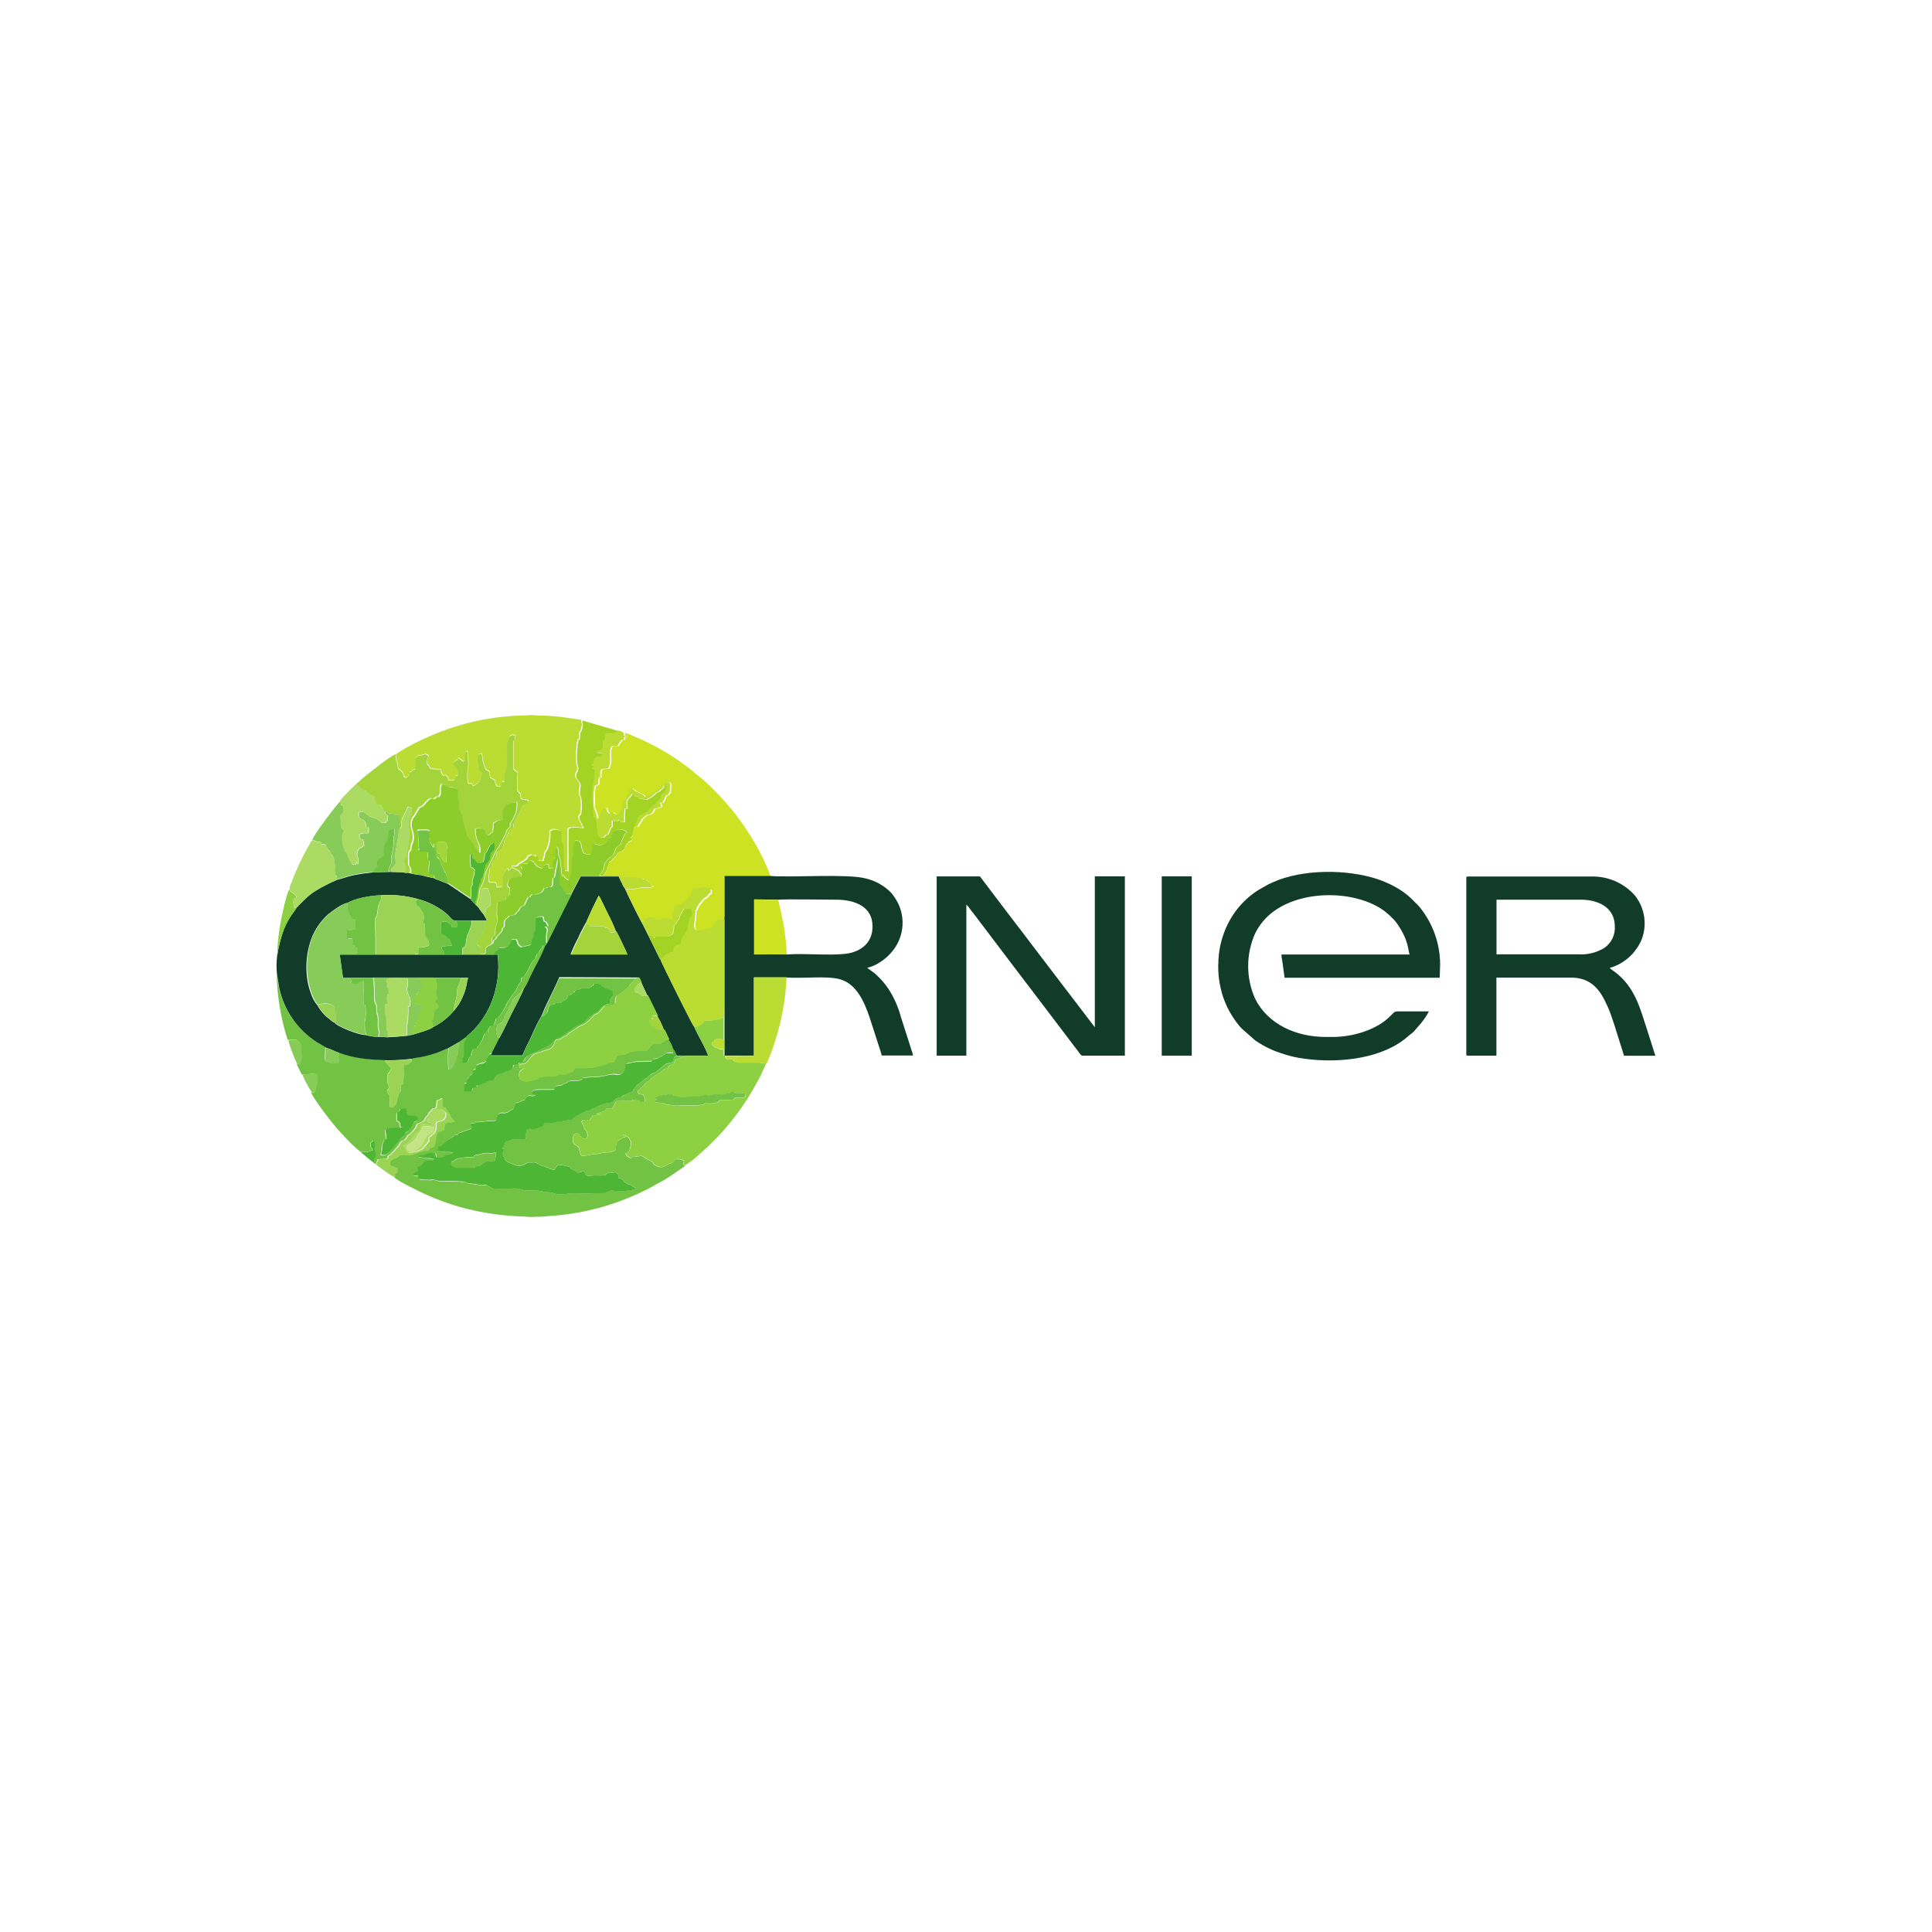 <?xml version="1.0" encoding="UTF-8"?>
<svg id="a" data-name="Layer 1" xmlns="http://www.w3.org/2000/svg" viewBox="0 0 220 220">
  <defs>
    <style>
      .b, .c {
        fill: #113c2a;
      }

      .d {
        fill: #4eb635;
      }

      .d, .e, .c, .f, .g, .h, .i, .j, .k, .l, .m, .n, .o {
        fill-rule: evenodd;
      }

      .e {
        fill: #87cb58;
      }

      .f {
        fill: #abdb62;
      }

      .g {
        fill: #cce223;
      }

      .h {
        fill: #c2e482;
      }

      .i {
        fill: #a3d324;
      }

      .j {
        fill: #a3d53b;
      }

      .k {
        fill: #bd3;
      }

      .l {
        fill: #72c343;
      }

      .m {
        fill: #8dd143;
      }

      .n {
        fill: #8ccd2c;
      }

      .o {
        fill: #9bd454;
      }
    </style>
  </defs>
  <path class="l" d="m43.36,131.44c0-.41.05-.11.09-.46-.03-.36.05-.71.21-1.03.12-.24.11-.16.28-.2,0-.4-.12-.63-.09-1.07.7-.32,1.45-.13,1.93-.26-.09,0-.17-.02-.25-.06,0-.6-.12-.49-.4-.73v-.82c.03-.14.12-.07.28-.23h0l.13-.23v-.04h.63c.02.2.05.39.09.59.03.08.09.14.17.17.24.03.49.04.74.03.36.04.36.24.36.54-.58.28-.33-.09-.76.76-.39.77-.64.39-.74.77-.12.49.09,0-.49.59-.38.39-.39.49-.54.64l-.34.46c-.17.18-.35.35-.54.5-.27.24-.4.27-.83.14l.05-.05Zm9.73-13.38c-.08,0,0,0-.12.05l-.81.57c.13.11.06-.05.09.21l-.16,1.31c-.11.03,0,.05-.08,0s0-.03,0-.03c0,.35-.11.7-.32.98-.18.27,0,.21-.26.41s-.11.21-.38.23c-.06-.82-.06-1.64,0-2.46-.54.17-.94.45-1.99.75-.33.09-.69.19-1.07.27-.28.06-.9.12-1.11.2v.33l-.3.16c-.26.2-.21.15-.61.16-.04.47,0,.71,0,1.11s-.05.71-.06,1.13c-.19.1-.14,0-.23.05-.23.92.17.54-.18.91-.13.14-.04.11-.12.33v.04s-.02.05-.04.07l-.14.27c-.06.21.03.43-.2.77l-.12.13h-.03c-.21.14-.25.03-.49,0v-1.36c-.17-.04-.29-.19-.29-.37,0-.31.28-.22.19-.6-.08-.29-.18-.08-.14-1.04,0-.54.12-.37.23-.57s-.08.18.03-.08c.04-.09,0,0,.04-.11l.16-.16-.37-.45c-.06-.08-.11-.14-.19-.22s-.11-.03-.17-.26l.27-.08c-1.07-.05-1.91-.07-2.96-.22-.86-.12-1.71-.33-2.53-.63l-.06.13c-.05.24-.05.49,0,.73,0,.04,0,.08,0,.12,0,.12.05.16-.27.21-.28.03-.56,0-.83-.08-.24-.1-.42-.11-.48-.39l.04-1.19s0-.03,0-.04v-.05h.16c-.17-.15-.88-.51-1.13-.67-2.2-1.4-3.75-3.63-4.3-6.17-.06-.28-.19-1.32-.25-1.47.05,2.23.39,4.45,1,6.6l.22.74c.06.12,0,0,.05.07.29-.03.58-.03.88,0h.08c.12.04.21.18.31.26.26.23.21.51.21.96,0,.75.21.39.05.89s.03.38-.2.44c.1.04.09.17.08.19-.14.08-.31.07-.44-.03l.61,1.25,1.16-.07s0-.02,0-.03c.27,0,.34-.04.51.13s0,1.26-.09,1.57c0,.09,0,.18-.05.26-.08.25-.19.21-.47.16.16.61,2.65,3.86,3.26,4.46l.76.82c.5.54,1.04,1.04,1.61,1.5.25.02.5.02.75,0l.62-.18c-.11-.28-.15-.23-.2-.35-.06-.17-.07-.36-.04-.54h.05s.07-.02.1-.04c.21-.14-.05.06.03-.14h.26c.14.96,0,.64,0,.97s.04-.04.1.31c.07.29.02.59-.15.83v.05c-.11.16-.09.2-.07.28s.12.14.28.2l.23-.54,1.07-.06.04-.27c.04-.13.23-.12.4-.33.3-.38.19-.11.38-.39s.25-.19.54-.69c.36-.62.54-.24.8-.73s.13-.08.77-.8.15-.69.69-.86l.38-.17c.38-.26.04-.08.44-.57.03-.02.05-.05.07-.08l.31-.46.03-.03.05-.05h.03c.11-.12.04-.14.17-.24.25-.19.44.15.51-.62v-.19c.05-.28.06-.15.34-.27.2-.08,0,0,.12-.08l.17-.1v.97c.38.24.26-.06.51.47.1.21-.09-.06.11.13s.26.54.44.74l.29.31c.1.11.09-.06.05.09-.2.06-.41.08-.62.05-.54,0,.11.14-.54.17.11.18.08.11,0,.3s-.03.12-.03.4c-.23.14-.49.21-.76.21,0,.28-.12.21-.17.58-.03.23-.05.42-.1.66-.02.1-.04.19-.08.28-.08.25.07.17-.2.24s-.36-.08-.4.33c-.91.03-1.74.58-2.35.6h-1.02c-.13.17-.13.19-.28.27l-.37.14h-.03c-.36.21-.45.26-.41.77.18.04.36.1.54.17l.07.03.23.1c0,.31.04.42-.22.61l-.09.05c0,.27.08.28,0,.35.24.39,3,1.7,3.52,1.94,1.29.59,2.63,1.08,3.99,1.47,2.29.63,4.65.99,7.03,1.07.49,0,.85.09,1.32.05.38-.03.92,0,1.32-.05.89-.1,1.44-.1,2.46-.24,3.25-.43,6.4-1.43,9.32-2.93l1.74-.96c.3-.18.54-.34.85-.54l1.21-.83c.15-.08.29-.19.4-.33-.2.03-.07.04-.19,0-.06-.14-.06-.3,0-.45.06-.16,0-.03.05-.06-.31-.14-.65-.2-.98-.16-.39.41-.27.37-.8.54-.18.09-.36.2-.54.31-.35.09-.72.03-1.02-.17-.39-.28,0-.31-.68-.59-.19-.08-.37-.18-.54-.31l-.17-.11h-.03c-.07-.05-.17-.07-.25-.04-.24,0-.08,0-.29.09l-.41-.08c-.15,0-.24.16-.4.23-.26-.13-.54-.23-.58-.54l.3-.19c.32-.16.32-1.11.3-1.17s.11.16-.04-.05c-.03-.05,0,0-.05-.08-.06-.2-.21-.37-.39-.46-.47-.25-.39-.25-.54-.1.14-.02.29.02.4.1l.1.09c-.17,0-.2,0-.33.04l-.2.16c-.3.24-.34,0-.54.44-.1.29-.15.59-.13.89-.54.13-.27.21-.98.21l-.51.04c-.42.21-.91.1-1.35.23l-.56.1c-.18.02-.36.02-.54,0-.1-.22-.17-.46-.21-.7l-.04-.12c-.16-.57-.82-.17-.68-1.17,0-.17.08-.46.26-.54h.31c.45.25.23.61.96.61.15-.19.18-.45.08-.67-.03-.11-.08-.22-.15-.31-.1-.16-.03-.06-.18-.13.02-.24-.06-.47-.23-.64v-.03l-.11-.21c.26-.1-.09-.08.28-.13s0,.03.25.05.04-.23.44-.03c.09-.19,0-.09.15-.29.1-.12.1-.08.15-.26.31.02.62-.04.91-.17-.17,0-.33,0-.49.03.05-.06,0,0,.09-.08.25-.11.51-.19.77-.25.14-.05.25-.16.3-.31h.68l.11-.21c.11-.15.21-.48.35-.65l1.89-.05s-.09.03-.05-.09h.26c.15,0,.07,0,.16.05.22.1.24,0,.43.12.11.06,0,.11.54.08.01-.15.01-.29,0-.44-.03-.28-.06-.24-.14-.32-.07-.17.11-.06-.21-.11-.19-.03-.23,0-.32-.07h0c-.2-.21-.09-.38.11-.54l.58-.54c.18-.31.39-.26.61-.51.08-.08.09-.12.16-.2l.57-.39c.27-.14.52-.32.74-.54.16-.1.35-.17.54-.2.13-.26,0-.28.38-.38.27-.06.3-.11.39-.35s.12-.26.42-.36c.17-.06.34-.13.5-.21.34-.16,2.25-.04,2.89-.12h-3.11c-.25.1-.49,0-.66.15s-.16.4-.25.61c-.24.09-.54.09-.77.19l-1.22.97c-.14.1-.41.13-.54.25l-.45.42h-.06l-.93.7h-.03l-.3.37v.03c-.17.25-.19,0-.21.39-.26,0-.38.16-.59.23l-.38.19c-.1.05-.31.08-.34.19s-.06-.04,0,.04.03,0,.04,0c-.22,0-.45.05-.65.14-.17.12-.31.27-.42.44-.63.04-1.24.21-1.8.51l-.1.05c-.19.14-.42.2-.65.18-.04.11.04-.16.04.17-.21-.02-.42.02-.6.12l-.17.09c-.36.15-.7.33-1.03.54l-.32.32c-.44.01-.87.09-1.29.21-.08,0-.16,0-.24,0-.46,0-.32.13-.71.15h-.87c-.11.21-.05.35-.31.41-.45.1-.54.24-.81.27-.66.06-.42-.13-.96.1.01.19,0,.38-.04.57-.07.23-.07-.03-.05.23s.14-.1.03.22c-.42.09-.86.1-1.29.05-.09,0-.19,0-.27.03-1.25.36-.49.16-1.03.91l-.06.09c.19.2.11-.14.15.19-.05.21-.11.17-.11.46,0,.38.06.12.18.42.03.17.12.32.25.42l.48.23.12.04.11.04c.51.3,1.16.24,1.61-.13.17-.05.36-.07.54-.06.18-.02.37,0,.54.06l.07.03c.47.2.24.17.44.27s.1.03.24.05l.61.21.09.06.54.17.42-.54c.43-.03.86.03,1.27.18.17.08.18.19.34.27.83.4.61.49,1.04.32.12-.05.26-.07.39-.05l.12.34c.25.3.73.12,1.07.12.24,0,1.16.06,1.31-.11v-.06c.08-.1-.09.04.04-.04.24-.15.72-.05.98-.16l.08-.04c.1.31.31,0,.31.71.19,0,.37.09.48.24.1.16.26.29.44.36l.21.1c.17.05.17,0,.32.09l.19.17.28.12c-.09.19-.03.2-.28.25-.72.14-1.45.18-2.18.11-.3-.06-.06-.18-.46,0-.13.07-.26.12-.4.16,0,.05.08,0,.05.1-.99,0-1.9.06-2.86.05-.49-.03-.97-.03-1.46,0-.46.1-.93.12-1.39.08-.34-.14-.71-.22-1.07-.24-.12,0-.24,0-.35,0l-.23-.08c-.42-.15-1.82-.03-2.15-.16-.42-.16-.86-.22-1.31-.17-.72.04-1.43.04-2.15,0-.09-.02-.17-.06-.25-.11l-.05-.02c-.6-.4-.29-.14-1.07-.21-.11-.02-.22-.04-.33-.08l-.95-.12c-.48-.05-.3-.22-.91-.21-.31,0-.46-.03-.71-.05-.48-.03-1.76.08-2.12-.08-.21-.08-.44-.1-.67-.05-.44,0-.89-.02-1.33-.1,0-.13-.03-.26-.08-.38-.15,0-.39.04-.49-.06l-.14-.12c.28,0,.05,0,.16-.05l.05-.05c.18-.13.61-.21.4-.59l-.09-.12c.17-.03.34-.09.48-.19l.15-.1s0-.46.97-.47c.26,0,.29.04.4-.1-.12-.16-.66-.12-.91-.15l-.98-.16c.11-.17.15-.14.41-.17.22-.01.44-.07.64-.17.25-.12.53-.17.8-.14l.16.12c0,.14.03.28.09.4.34.03.67,0,1-.06h-.09l-.11-.05h-.04c.46-.24,1.04-.13,1.13-.4-.39-.17-1.17,0-1.57-.17l-.13-.08h-.03l.08-.44c.44-.03.31-.08.54-.3h.03l.35-.32.09-.16.61-.41c.25-.14.12-.15.12-.16.2,0,.26-.06.47-.07l-.06-.13,1.41-.51c.19-.09.09.03.17-.13s-.07-.2-.1-.46c.17-.11.24-.1.51-.11.03-.11.05.06,0-.04s-.05.04-.03-.04c1.18,0,1.17-.15,1.84-.16.16,0,.49.04.6-.08,0,0,0-.04,0-.03.03-.18.09-.37.16-.54.39-.54.64,0,1.28-.41l.25-.16c.21-.15.25-.08.36-.35l.1-.31v-.04c.05-.14.2-.15.34-.17l.76-.31v-.03c.08-.13.17-.24.27-.35.28-.21.65.1.93-.14h0l.04-.06s0-.03,0-.04c-.05,0-.09,0-.14,0-.12-.04-.09-.03-.14-.07l-.23-.21c.27-.09,0-.28,1.19-.26h1.43c.09-.18.1-.38.41-.44s.3.05.66-.2l.22-.1c.62-.16,0-.26,1.21-.26.18,0,.37-.02.54-.1.27-.11.17-.07.24-.26.54,0,.95-.11,1.56-.06.2,0,.25-.07.7-.1l.2-.04c.3-.1.62-.16.93-.19h.33c.29.13.64.05.85-.19.13-.11.23-.26.28-.42,0-.01,0-.03,0-.04v-.04s.02-.05.03-.07c.03-.14.04-.29.04-.44.27-.03.54-.09.79-.19.71-.07,1.43-.1,2.15-.09.14-.17.06-.2.32-.27.45-.12.28,0,.66-.25l.1-.05s.07-.03.1-.05l.54-.34h.74v-.48c-.1-.39-.28-.76-.54-1.07-.07.13-.32.08-.48.09-.1.21.1.13-.17.23s-.16,0-.3.2h-.54l-.44.08-.63.74c-.61-.04-1.23,0-1.84.11l-.7.32-.83.09-.36.74c-.33.16-.4.04-.7.13-.2.06,0,.06-.27.14l-.29.11c-.46.15-.94.22-1.43.2.14.05.29.07.44.05-.71.09-1.43.11-2.15.05l-.27.39c-.18.18-.23.08-.46.2-.54.28-.58.08-1.16.17-.23.04-.25.17-.47.2-.22.02-.44.02-.66,0-.39.02-.78.07-1.17.15l-.06.13c-.44.16-.89.27-1.35.34-.17.03-.15,0-.21-.05-.21-.1-.42-.08-.54-.32-.09-.24-.09-.51,0-.75l.09-.11c.12-.14.3-.19.42-.33l-.25-.03c-.12.03-.32.27-.3-.38.15-.03.3-.06.46-.08.14,0,.28-.07.38-.17l.54-.64c.1-.16-.05.06.17-.15.12-.12.05-.11.18-.17h.04l1.45-.48c.86-.19.68-.96,1.02-1.14h.1c.21-.06.27,0,.45-.13l.05-.05c.19-.16.47-.2.63-.38l.21-.2h.03l.35-.25c.38-.16.48-.38.89-.54l.18-.09c.05-.04.11-.07.17-.08.27-.11.4-.3.63-.44l.67-.7h.03l.27-.13s.07-.04.1-.06l.54-.6.12-.12.11-.15c-.16-.04-.33,0-.44.12-.23.23-.06.24-.54.6-.13.1-.32.13-.42.24-.15.11-.31.21-.47.3l-.48.54c-.11.19-.76.35-1.03.54l-1.42,1.02c-.16.11-.18.19-.4.25-.2.03-.39.12-.54.26-.12.16-.21.14-.35.3s0,.11-.26.26c-.09.05-.21.15-.31.2l-.48.24h-.04l-1.06.66h-.04l-.26.15c-.23.1-.42.26-.56.46-.06.1,0,.07-.09.17-.13.19-.31.19-.54.21l-.05.17c-.24,0-.36.07-.61.09.02.22-.11.42-.32.49l-.17.09c-.28.13-.49.05-.68.33-.14,0-.29.01-.43.04-.04,0-.08.02-.12.04l-.17.14c-.12.17-.23.35-.32.54-.33-.02-.66.07-.92.26l-.06.04-.31.1c-.22.11-.45.19-.69.24-.06.21-.03-.19.04.07s-.12-.17,0,.11c-.66.03-.48.22-.59.47h-.85c.03-.27.03-.54,0-.81.28-.17.2,0,.29-.36.04-.15,0-.14.1-.24.3-.33.15-.26.37-.45.03-.02.06-.05.08-.08.12-.13.19-.3.18-.47.33-.04.34-.18.35-.54.24-.04.34-.17.6-.21s.11,0,.32-.1c.54-.29,0-.06.4-.67,0-.01,0-.02,0-.03.12-.18.16-.31.45-.34l.87-1.72h-.23v-.03c-.22-.41-.24-.9-.04-1.32v-.12s.21-.11.31-.15c.24-.1-.07-.08.29-.1,0-.26.04-.21.1-.31.12-.23-.04-.13.14-.47l.37-.63c.08-.13,0,.05.08-.23s.16-.35.29-.54.05-.31.26-.54.33-.27.64-.58c.16-.16.12-.08.24-.26v-.03l.04-.06s0-.02,0-.03c.12-.19,0-.11.14-.15s-.05-.16.08.03c.28-.38.51-.8.67-1.24l.61-1.23c.46-.81.86-1.64,1.2-2.5-.04-.12.04-.05-.09-.07-.23-.04-.24.23-.28.3-.1.19-.03-.06-.29.42-.1.19-.13.17-.23.27-.28.32.09.23-.48.75-.22.34-.41.7-.57,1.07l-.31.54c-.18.25-.2.2-.45.34.01.17-.01.35-.08.51-.22.32,0-.21-.18.17l-.08.18-.04.06-.1.2c-.13.31-.31.58-.54.82l-.54.81c-.1.26-.23.52-.38.76-.14.3-.32.57-.54.82l-.24.28c-.26.19-.13-.08-.27.41-.05.13-.09.26-.12.39-.03,0-.06,0-.09,0l-.22.06h-.04l-.11.08h0c-.17.19-.27.44-.27.7l-.1-.1c-.06-.08,0-.03,0-.03-.08.37.06,0-.23.27l-.06.08c-.1.15,0,0-.08.21l-.15.38v.04l-.11.15c-.12.16-.11.23-.2.35l-.05.06-.03.03c-.44.42,0,.23-.54.42-.14.05-.12.07-.23.25s-.09.27-.09.54c-.24.13-.25.25-.34.51s-.25.28-.67.26v-.59s.1.03.13-.08c.17-.42-.08-1.38.14-1.8.06-.12.25-.32.19-.45v-.02Z"/>
  <path class="g" d="m72.4,94.13l-.16.1c-.27.54,0,.8-.46,1.23.06.08.14.15.23.18-.23.06,0,.09-.25.2s-.17,0-.3.18.03.04-.14.17h0l-.12.18c-.17.36.04.25-.23.48s-.6.09-.76.54c-.04.1,0,.13-.22.28-.37.27-.21.25-.46.46s-.12,0-.21.26l-.23.74c-.06.15,0,0-.05.1l-.12.19c-.13.18.18-.23-.07.08l-.12.21c.05.03,0,0,.13.04.43.1,1.44-.1,1.61.08l.05.05c.83-.04,1.66,0,2.49.1.19.08.05.07.34.07l-.09.08c-.11.1-.04-.05,0,.03.54,0,.54.24.69.36.16.06.29.2.33.37,0,0,0-.03.03,0s.04-.08.17-.03c-.27.41-.84.11-1.59.27-.54.13-1.1.17-1.66.12,0,.2,1.89,3.95,2.01,4.05.12-.04,0,.07.1-.06s0,.06.06-.11c.15-.54-.07-.28.38-.44.13-.05.1-.08.24-.12.12,0,.24,0,.36,0,.54.03.34.42.98.23l.18-.07h.04c.13-.07.03-.07.2-.13.05.13,0,.07.14.1h.31c.42,0,.2.08.4.16.2-.3,0-.38.17-.7l.03-.05v-.1c.12-.32-.05-.62.27-.8.12-.06.58,0,.72-.24s-.09-.04.23-.25.38-.33.45-.34l.36-.48c.06-.23,0,.03,0-.13s.11-.12.14-.44c.42,0,1.26-.2,1.51-.2.03.05-.03.04.09.1.4.18.46-.18.46.54-.54.33-.11.05-.32.3l-.24.21c-.23.18-.16,0-.51.46l-.04.06c-.22.2-.39.45-.49.73v.04s0,.02,0,.03h-.04v.03l-.1.08c0,.36-.02.72-.06,1.07-.11.67-.3,1.33.7,1.21.38-.05.11-.19.9-.21h-.26c-.15-.05-.03,0-.12-.06.17.01.34.01.51,0l.19-.07c.07-.02.14-.03.21-.03.07-.3.2-.59.39-.84h.71c.07-.12,0-.03.05-.16l.04-.12s0-.03,0-.04v-4.64h5.2c-.37-.96-.79-1.9-1.26-2.81-.14-.23-.22-.44-.36-.66-.85-1.51-1.84-2.95-2.94-4.3-.1-.12-.16-.16-.24-.27-.7-.84-1.46-1.64-2.25-2.4-.11-.11-.16-.12-.28-.23s-.16-.17-.26-.26l-1.68-1.38c-1.99-1.55-4.19-2.81-6.53-3.76-.25-.13-.52-.22-.8-.28v.34l.31.07c-.11.06-.05,0-.13.06-.24.12-.17-.09-.18.31-.23-.08-.41.21-.54.39l-.14.26-.05.06c-.54,0-.74-.11-.83.47-.02.45-.02.91,0,1.36,0,.07-.01.14-.04.2l-.04.11v.08c-.02.11-.06.21-.13.3-.11.11-.42.05-.6.09l-.14.05h-.04c-.2.17-.12.7-.12.97,0,0,.05.05,0-.03l-.11-.05h-.04c-.1.25-.12.53-.06.8-.11,0,0,0-.06,0l-.19.14s-.03.1-.04.15c0-.18-.06-.19-.12-.18,0,.01,0,.03,0,.04-.1.37-.15.75-.15,1.14v1.28l.21.54c.11.28.18.57.21.86.4-.34.33-.66.48-.87l.29-.47s.18.11.26.05c0,.21.07.41.19.57.06.1.03,0,.08.13l.19-.06c.15-.04.2-.03.28-.14.11.2.3.25.59.26.03-.09.09-.18.17-.23.14-.13.05,0,.17-.2.34-.54-.05-.91.39-1.24l.19-.09c.27,0-.17.09.08,0l.08-.38c.07-.12.1-.35.2-.47v-.03l.26-.34.23.17h.03c.43.39.14.07.6.37.03.02.07.04.11.05.34.15.3.1.54.38.09-.07.2-.1.31-.1h.08l.16-.04c.21-.17.17-.26.54-.39l.49-.27c.15-.1.05,0,.11-.1s.13-.27.26-.35h.07c.06-.01.12-.01.18,0,0-.35.04-.14.12-.39.7,0,.54-.05.54.81.03.29-.12.57-.39.69-.13.08-.03,0-.11.07s0,0-.05.1l-.03.1c-.05.16-.13.31-.23.44-.03.04-.05.09-.06.14-.19,0-.13,0-.24-.09,0,.34.1.23.1.54l-.21.05c-.23.08-.04,0-.16.09l-.43.08c-.03.06-.05.12-.06.18-.2.41-.34.41-.76.54-.14.04-.17.13-.28.21-.54.39-.24.37-.54.66-.11.11-.12.3-.24.38s.12.09-.2.06h-.04Z"/>
  <path class="c" d="m138.72,109.85c-.02.93.08,1.86.3,2.77.08.36.19.72.31,1.07.13.36.28.66.42,1.01.38.75.83,1.46,1.36,2.11.11.14.23.22.35.37l1.49,1.31c.56.38,1.15.72,1.76.99.19.08.29.14.49.21s.33.11.54.19c.72.26,1.46.46,2.22.59,3.76.63,8.75.3,11.9-2.07l.84-.69c.12-.1.17-.11.28-.23l.92-1.07c.31-.39.58-.8.81-1.24h-3.47c-.59,0-.4.09-1.28.86-1.45,1.26-3.9,2.05-6.22,2.05h-.76c-3.37,0-6.6-1.43-8.06-4.36-1.05-2.36-1.05-5.06,0-7.42.44-.89,1.06-1.68,1.83-2.3,3.35-2.73,9.59-2.69,12.9-.26.36.28.7.59,1.02.92.16.17.31.35.44.54,1.38,2,1.2,3.07,1.41,3.49h-14.6c0,.22.03.43.08.64l.28,2.01h17.66l.05-1.53c-.01-2.43-.87-4.78-2.44-6.65l-.71-.71c-.35-.35-.74-.67-1.14-.95-.3-.2-.54-.35-.89-.54-.3-.17-.61-.32-.92-.45-.34-.15-.68-.29-1.03-.4-3.49-1.16-8.6-1.16-11.94.37l-.49.22-1.14.65c-1.64,1.04-2.93,2.56-3.7,4.35-.57,1.31-.86,2.71-.86,4.14h.02Z"/>
  <path class="c" d="m42.4,99.35c-.7.07-1.4.17-2.1.31-.73.14-1.32.4-1.96.54-.87.37-1.72.81-2.53,1.31-.39.25-.75.55-1.07.87-.17.17-.32.3-.49.48-.09.08-.18.16-.26.25-.1.11-.09.17-.2.2-.32.61-.79.89-1.47,2.51-.36,1-.62,2.04-.77,3.1-.08.7-.08,1.41,0,2.12.06.15.19,1.19.25,1.47.55,2.55,2.1,4.77,4.3,6.17.25.16.96.54,1.13.67.34.06.96.42,1.4.54.82.3,1.67.51,2.53.63,1.05.15,1.9.17,2.96.22.93,0,1.86-.07,2.79-.18.2-.08.82-.14,1.11-.2.38-.08.73-.17,1.07-.27,1.07-.3,1.46-.58,1.99-.75l1.07-.61.81-.57c.13-.08.04-.03.12-.05l.13-.16c.56-.46,1.06-.99,1.49-1.57.48-.64.88-1.33,1.19-2.07.74-1.77,1.01-3.7.77-5.6h-17.98l.37,2.62h14.24c0,.19,0,.15-.08.26-.07.68-.25,1.34-.54,1.95-.23.56-.56,1.07-.96,1.52-.65.8-1.48,1.45-2.41,1.9-.17.23-1.75.71-2.19.82l-.83.17c-.77.09-1.36.13-2.15.17l-1.07-.05c-.47,0-.95-.06-1.4-.21-.77.04-3.33-.99-3.59-1.43-.17-.03-.12-.03-.31-.18l-.54-.44c-.43-.38-.79-.82-1.07-1.32-.35-.43-.61-.91-.77-1.44-.21-.57-.35-1.16-.42-1.76-.16-1.34-.04-2.7.36-3.99.32-1.03.87-1.98,1.61-2.76.11-.11.17-.18.27-.28.46-.42,1.84-1.42,2.33-1.43.57-.29,1.17-.5,1.8-.62.72-.15,1.45-.24,2.18-.27,1.36-.09,2.72.06,4.03.42,1.27.32,2.46.94,3.44,1.8.54.54.54.69,1.02.67h3.22l.22-.04-.37-.66c-.23-.26-.43-.53-.61-.82-.04-.02-.08-.06-.11-.1-.07-.08,0,0-.04-.09-.15-.08-.12-.06-.2-.2s-.05,0-.16-.12-.07-.08-.12-.14c-.13-.14-.16-.11-.25-.28l-2.55-1.72-1.24-.49c-.15-.03-.29-.1-.41-.18-.48-.08-.96-.19-1.42-.33-.5-.05-1-.14-1.48-.27-.2.03-.4.01-.59-.06l-1.29-.04h-.28l-1.93.06Z"/>
  <path class="c" d="m106.67,120.21h3.37v-17.19c.17.14.31.31.42.49.15.2.26.35.42.54l5.94,7.84c.08.1.13.16.2.25l5.75,7.58c.15.19.31.49.48.49h4.84v-20.42h-3.42v17.19l-6.56-8.6c-1.1-1.47-2.18-2.86-3.28-4.3l-3.06-4.04-.11-.14c-.07-.07,0-.1-.16-.1h-4.84v20.39Z"/>
  <path class="c" d="m179.95,108.67h-9.54v-6.22h9.64c1.93,0,3.83.89,3.83,3.01.07.98-.38,1.92-1.19,2.48-.82.5-1.77.76-2.73.74h0Zm-12.98-8.73v20.11c0,.12.04.16.16.16h3.27v-8.89h8.47c2.3,0,3.34,1.35,4.18,3.27.54,1.17,1,2.89,1.43,4.19.08.23.14.42.22.7l.23.74h3.57l-.91-2.86c-.83-2.5-1.36-4.94-3.76-6.73-.19-.12-.37-.26-.54-.41,1.04-.29,1.98-.89,2.69-1.7.17-.22.3-.38.46-.61.08-.11.15-.23.21-.35.07-.12.14-.24.2-.36.76-1.74.5-3.76-.69-5.24-1.27-1.43-3.1-2.21-5.01-2.15h-14.02c-.12,0-.16.04-.16.16h-.02Z"/>
  <path class="c" d="m89.59,108.68h-3.72v-6.27l2.75.04c1-.08,5.27,0,6.63,0,1.88,0,3.86.66,4.08,2.61.25,2.25-1.31,3.37-3.12,3.56-2.05.21-4.51-.09-6.63.07h0Zm-7.09-4.3v15.82h3.35v-8.89h3.72c1.96.13,4.45-.2,5.96.17.31.08.6.19.88.35,1.55.9,2.28,2.97,2.8,4.6l1.04,3.22c.07.17.11.35.15.54h3.57c-.04-.24-.12-.48-.21-.71-.08-.23-.14-.48-.23-.74-.17-.49-.29-.93-.46-1.43l-.46-1.43c-.31-1.17-.79-2.28-1.45-3.29-.38-.56-.82-1.08-1.32-1.54-.43-.43-.97-.7-1.07-.85.46-.11.9-.29,1.29-.54.76-.45,1.41-1.07,1.9-1.81,1.12-1.73,1.09-3.96-.08-5.65-.12-.19-.26-.37-.4-.54-.8-.82-1.83-1.39-2.94-1.64-2.15-.54-8.25-.08-10.82-.27h-5.2v4.64Z"/>
  <path class="k" d="m45.09,85.85c0,.31.04.61.13.91.12.18.07.51.16.7.05.09,0,0,.12.12l.09.06.05.05.26.26c.12.34,0,.51.46.54.14-.27.28-.05.3-.61.41-.04.11,0,.32-.19.09-.08.23-.09.34-.16v-1.23c.54-.48.17-.26.88-.38.2-.03.11-.04.24-.16.14.16.11.06.27.17l.13.16-.1.18c-.09.2-.11.42-.08.63.03.17.12.17.21.27l.16.3c.39.06.78.1,1.17.11,0,.28.13.55.36.71.25-.08,0,0,.2-.09.18.28,0,0,.2.2l.12.18c.05.15.03.04,0,.21h.66c.12-.13.18-.3.17-.47.22-.09.11.07.25-.14s-.09-.54-.12-.88l-.13-.04c-.13-.11-.24-.26-.31-.42.1-.12.14-.1.27-.23s0-.14.33-.13c-.05-.13-.09-.1,0-.24l.54.4s0,.04,0,.03,0,0,.03.03c.19-.12.07-.09.13-.14h.06v-.92l.12-.1s.11-.05.16-.07c.08.35.05.63.1,1.02.09.73-.16,1.17-.08,2.15.05.68,0,.54.54.54.05.16,0,.19.12.28l.41-.25h.03l.03-.03c.36-.35.55-.85.51-1.35l-.16-.09h-.03l-.05-.04c-.19-.17-.09-.46-.13-.77-.09-.35-.09-.72,0-1.07l.34-.12c.05.21.09.43.1.65.01.12.03.24.06.35l.06.15s.03.07.04.11c.2.71.3.62.66.83v.32c0,.42.06.34.25.45s.05.03.15.11c.22.18.08,0,.21.09,0,.24.07.47.21.67v.04h.42c.1-.21.16-.54.27-.75-.09.27,0,.17.19.19v-.79c0-.1.02-.19.06-.28.05-.12.05,0,.11-.25.05-.47.07-.95.06-1.43.08-.58-.11-1.55.16-1.97.16-.23,0-.45.33-.54.22-.08.26-.08.38,0h.03l.08.04c0,.33,0,.44-.23.6v3.18l.37.33s.09.04.14.06c-.07.62-.09,1.24-.04,1.86-.01.15.04.29.13.4.08.11,0,.04.1.12.24.21-.06-.17.08.06s-.04.49.22.63c.14.08.25.04.45.06s.19.05.3.16c-.03.11-.1.2-.2.25l-.2.1c-.11.06-.04,0-.1.06h-.05c-.14.18-.25.37-.33.59l-.32.64v.04s0,.03,0,.04l-.19.27c-.09.12-.16.51-.32.54v.46l-.16.08c-.38.25-.41.39-.57.82-.1.25-.23.33-.31.61s-.15.85-.37.94,0,0-.06,0v-.04c-.04.17-.07.16-.19.24h-.06l-.05.04c-.26.26-.09.69-.37.97l-.07.06c-.16.2-.23.57-.37.76-.08.1-.07.04-.12.17-.1.5-.15,1-.15,1.51.23.1,0-.12.1.1h.67c.09.11.24.44.1.54h.05l.61-.03.08-.26c.13-.4-.04-.82.12-1.21.09-.26.25-.48.46-.66l.1.34c0-.13.13-.17.25-.3l.03-.03.06-.05v-.19c.34,0,.54,0,.63-.12v-.03l.12-.14h.03l.77-.49c.2-.18.12-.24.26-.4s.16.1.12,0h0l.25-.19v.03l.05.05c.12.1.39.09.32.27l.1-.28c.17.1.08.05.17.23l.03.07c.09.21.06.05.04.3.49.16.65.03.59.08l.11-.38c.1-.06.04-.36.08-.47.1-.25.26-.34.33-.59.23-.61.32-1.27.26-1.93.18-.15.41-.23.64-.21.2.03.4.09.58.18,0,.46.05.92.07,1.31h.09l.08.38h0c0,.54.07,1.07.07,1.53-.02.25-.02.5,0,.75.06.19.11.39.15.59.09-.02.17-.02.26,0,.28.09.11.08.13.08v-4.84l.03-.03.03-.03.22-.12c.48-.02.96,0,1.44.05,0-.21-.06-.21-.19-.32.03-.16,0-.14.1-.17-.17-.04-.1,0-.18-.14-.12-.18-.2-.39-.23-.61,0-.15.16-.25.23-.36v-.03c.1-.62.1-1.25,0-1.87-.08-.22-.14-.07-.15-.49,0-.7.29-.91-.21-1.47-.24-.23-.29-.6-.11-.89l.11-.2c.05-.24.02-.5-.08-.73-.07-.58-.07-1.17,0-1.75,0-.19,0-.4.04-.58.06-.16.09-.32.1-.49.09,0,.21,0,.14.08,0-.21,0-.54.03-.71s0-.06.04-.17c.16-.3.04.12.21-.44.21-.66-.15-.7.05-.92l-1.37-.21c-1.24-.2-2.5-.3-3.76-.3-.26-.04-.53-.05-.8-.04-.37.05-1.8.05-2.33.12-.82.1-1.2.09-2.19.26-.48.08-.97.16-1.42.26-2.9.63-5.68,1.7-8.26,3.16-.35.19-.68.4-1,.63h.02Z"/>
  <path class="c" d="m66.74,105.1c0-.15,1.32-2.94,1.45-3.1.13.13.84,1.67,1,1.99.35.65.66,1.32.92,2.01.03.03.06.06.08.09.18.24,1.21,2.49,1.23,2.58h-6.45c.25-.63.53-1.24.85-1.84.26-.6.56-1.18.89-1.74h.03Zm-1.66-3.33l-2.85,5.68c-.06.17-.03.13-.14.23-.35.86-.75,1.7-1.2,2.5l-.61,1.23c-.17.44-.39.86-.67,1.24-.03.25-1.16,2.39-1.37,2.8-.46.91-.89,1.9-1.39,2.77l-.87,1.72-.1.24h3.61c.28-.72.74-1.55,1.07-2.28.33-.78.7-1.53,1.12-2.26.22-.57.47-1.13.75-1.68.41-.88.88-1.76,1.26-2.69l9.06.04.25.54.69,1.47,1.18,2.42c.28.47.52.96.7,1.47l.54,1.15c.26.31.44.68.54,1.07,0,0,.03,0,.03.03l.19.34c.06.13.14.28.19.4h3.58c-.22-.57-.48-1.12-.77-1.65-.31-.55-.6-1.12-.85-1.7-.19-.22-3.76-7.39-3.76-7.52-.1-.09-.06-.05-.14-.18l-1.28-2.59-.65-1.31c-.12-.09-1.99-3.85-2.01-4.05-.16-.2-.29-.42-.37-.66-.13-.22-.24-.45-.33-.68l-.05-.05h-4.31l-1.03,1.96Z"/>
  <path class="m" d="m82.85,124.4c.25.08,0,.05.17.07s.04,0,.12-.04-.08-.11.3-.08c.51.04.11.14.57.15.27-.03.54-.02.8.03.23.14,0,.48-.18.48h-.85c-.14.05-.1.07-.21.16s-.38.09-.67.09c-1.34-.03-.81.08-1.24.3-.36.11-.74.15-1.11.1-.48,0-.26.03-.46.16-.8.07-1.6.1-2.4.06-.2,0-.42.05-.51.05-.43,0-.47-.09-1.03-.11-.47,0-.1-.23-1.48-.26-.05-.11.04-.04-.1-.24l.25-.1-.31-.1c.16-.24.37-.23.58-.3.47-.15.97-.23,1.47-.21.19.06.04,0,.11.15.51,0,.46.19,1.07.17.51-.04,1.02-.06,1.53-.04l.4-.07.11-.05c.25-.05.5-.07.75-.06.26.03-.24.04.12.05.18,0,.17-.09.54-.13.69-.08,1.32.16,1.68-.21l-.04.02Zm-.92-4.94c-.13-.03-.1-.04-.12-.04l-.24-.11c-.18-.08-.21-.06-.33-.19-.24-.23-.18-.17-.18-.28,0-.26,0,0,.21-.25.12-.16,0-.2.31-.26.29-.05.6-.02.88.09v1.07c-.18.01-.36.01-.54,0v-.02Zm-2.91-2.61c.25.58.54,1.15.85,1.7.29.53.55,1.08.77,1.65-.64.08-2.55-.04-2.89.12-.16.08-.33.15-.5.21-.3.11-.3.05-.42.36-.09.23-.12.28-.39.35-.38.1-.25.12-.38.38-.19.03-.37.1-.54.2-.22.21-.47.4-.74.54l-.57.39c-.06.08-.08.12-.16.2-.23.24-.44.19-.61.51l-.58.54c-.2.15-.31.32-.11.54h0c.1.08.13.04.32.07.32.04.14-.05.21.11s.11.04.14.32c.01.15.01.29,0,.44-.54.04-.41,0-.54-.08-.19-.11-.21,0-.43-.12-.09-.04,0-.03-.16-.05h-.26c-.04.12.06.04.05.09l-1.89.05c-.13.16-.24.5-.35.65l-.11.21h-.68c-.05.14-.16.25-.3.31-.27.06-.52.14-.77.25-.08.05-.04,0-.09.08.2,0,.29-.07.49-.03-.29.13-.6.18-.91.17-.05.18-.05.13-.15.26s-.05.1-.15.29c-.41-.19-.19.04-.44.03s.06-.08-.25-.04,0,.03-.28.13l.11.21v.03c.17.17.25.41.23.64.15.06.08,0,.18.12.07.09.12.2.15.31.1.22.07.48-.08.68-.73,0-.54-.37-.96-.61h-.31c-.19.06-.24.35-.26.54-.15.99.54.6.68,1.16l.04.12c.04.24.11.48.21.7.18.01.36.01.54,0l.56-.1c.44-.14.93-.03,1.35-.23l.51-.05c.7,0,.43-.07.98-.2-.02-.3.03-.61.13-.89.19-.41.23-.2.54-.44l.2-.16c.13-.06.16-.04.33-.04l-.1-.09c-.12-.08-.26-.12-.4-.1.12-.16.05-.15.54.1.19.1.33.26.39.46.05.09,0,.04.05.08.16.21,0-.08.04.05s0,1.01-.3,1.17l-.3.19c.06.31.32.4.58.54.16-.07.26-.2.4-.23l.41.08c.21-.1.05-.09.29-.09.09-.03.18-.01.25.04h.03l.17.11c.17.12.35.23.54.31.67.27.3.3.68.58.3.2.67.26,1.02.17.17-.12.35-.22.54-.31.54-.16.41-.11.8-.54.34-.04.68.02.98.16-.05.04,0-.09-.05.06-.06.14-.06.3,0,.45.12.04,0,.03.19,0,.5-.33.98-.7,1.43-1.1.12-.1.19-.19.32-.3.13-.09.24-.2.35-.31.11-.11.23-.21.36-.31.12-.11.21-.21.33-.33,1.33-1.28,2.54-2.7,3.59-4.22.54-.77,1.04-1.57,1.49-2.39.1-.16.16-.27.24-.43s.15-.26.24-.42c.15-.28.29-.57.41-.87.14-.32.31-.62.42-.95-.32.16-.44,0-.77-.03h-2.4l-.54-.18c-.12-.3-.34-.21-.81-.22-.11-.23-.12-.08-.16-.32.24-.12,0-.03.17-.05h1.43c.53.05,1.06.05,1.58-.02h-3.35v-5.58l-.06,1.25c-.15.05-.07.04-.21.09-.63.19-1.28.26-1.93.22l-.11.17c-.3.34-.7.68-1.16.48h.02Z"/>
  <path class="d" d="m53.94,131.62c.34-.06-.06-.1.59-.16l.3-.08c.41-.19.95-.03,1.38-.1.2-.03.08-.03.23-.09.02.32,0,.65-.05.97-.28.04-.56.06-.85.06-.33.03-.11,0-.23.08-.26.15-.17.05-.35.21l-.08.08h-.03c-.26.17-.09,0-.11.12-.25,0-.49.05-.71.16,0,.08-.12.05.13.09h-1.82c-.26.01-.52-.05-.74-.17-.32-.17-.21-.2-.19-.54.27,0,.1.03.41-.2s1.7-.33,2.21-.33c.04-.12.04,0-.03-.09-.11-.2,0,.09-.05-.05v.03Zm23.59-11.41h-.47l-.19-.4-.19-.34-.03-.03v.48h-.74l-.54.34s-.06.04-.1.05l-.1.05c-.38.23-.21.12-.66.25-.26.08-.18.11-.32.27-.72-.01-1.44.02-2.15.09-.25.1-.52.16-.79.18,0,.15-.01.29-.04.44-.01.02-.02.05-.03.07v.04s0,.03,0,.04c-.05.16-.15.31-.28.42-.21.25-.55.33-.85.2h-.33c-.3.02-.59.08-.88.16l-.2.05c-.45.03-.5.11-.7.1-.61-.04-1.01.06-1.56.06-.06.19.04.16-.24.26-.17.07-.35.11-.54.1-1.23,0-.6.11-1.21.27l-.22.09c-.35.26-.28.13-.66.21s-.32.26-.41.44h-1.43c-1.18,0-.91.16-1.19.26l.23.21s0,.04.14.07c.05,0,.09,0,.14,0v.03l-.04.06h0c-.28.24-.65-.08-.93.14-.1.11-.19.22-.27.35v.03l-.76.3c-.14.03-.3.04-.34.18v.04l-.1.32c-.11.27-.15.2-.36.35l-.25.16c-.63.4-.89-.11-1.28.4-.07.17-.13.35-.16.54v.03c-.11.11-.44.08-.6.08-.66,0-.66.13-1.84.16,0,.08-.03-.05.03.04s.05-.06,0,.04c-.26,0-.34,0-.51.11,0,.25.19.25.1.46s.03.04-.17.13l-1.41.51.06.13c-.21,0-.27.05-.47.07,0,0,.13,0-.12.16l-.69.43s-.03.04-.04.06l-.35.32h-.03c-.25.22-.11.27-.54.3l-.08.44h.03l.13.08c.4.19,1.18,0,1.57.17-.09.27-.66.17-1.13.4h.04l.11.05h.09c-.33.07-.67.09-1,.06-.06-.13-.09-.26-.09-.4l-.16-.12c-.27-.03-.55.01-.8.13-.2.1-.42.16-.64.17-.26.03-.3,0-.41.17l.98.16c.25,0,.79,0,.91.15-.11.14-.15.1-.4.1-.95,0-.97.47-.97.47l-.15.1c-.14.1-.31.17-.48.19l.09.11c.21.38-.23.46-.4.59l-.05.04c-.1.06.13.04-.16.05l.14.12c.1.1.34.06.49.06.05.12.07.25.08.38.44.08.88.11,1.33.1.22-.04.45-.02.67.05.36.17,1.61.05,2.12.09.25,0,.4.05.71.05.61,0,.44.16.91.21l.95.12c.11.04.22.06.33.08.76.08.46-.19,1.07.21l.13.08c.08.04.16.08.25.11.72.04,1.43.04,2.15,0,.44-.04.89.02,1.31.17.32.12,1.72,0,2.15.16l.23.08h.35c.37.02.73.1,1.07.24.47.04.93.02,1.39-.08.49-.03.97-.03,1.46,0,.96,0,1.86-.04,2.86-.05,0-.08-.07-.04-.05-.09.14-.04.28-.09.4-.16.39-.18.16-.06.46,0,.73.06,1.46.02,2.18-.11.25-.05.19-.06.28-.25-.05-.03-.25-.1-.28-.12l-.19-.17c-.15-.09-.16-.04-.32-.09l-.21-.1c-.18-.07-.34-.2-.44-.37-.11-.15-.29-.23-.48-.24,0-.69-.21-.4-.31-.71l-.08.04c-.26.11-.73,0-.98.16-.12.08.04-.06-.04.04v.06c-.16.17-1.07.1-1.31.1-.36,0-.83.19-1.07-.11l-.12-.34c-.13-.02-.26,0-.39.05-.42.17-.2.08-1.04-.32-.16-.08-.17-.19-.34-.27-.41-.15-.84-.21-1.27-.17l-.42.54-.54-.17-.09-.06-.61-.21c-.14-.03-.13,0-.24-.05s.03-.08-.44-.27l-.07-.03c-.17-.07-.36-.09-.54-.06-.18-.01-.36,0-.54.06-.46.38-1.1.43-1.61.13l-.11-.04-.12-.04-.48-.23c-.13-.11-.22-.25-.25-.42-.12-.3-.17-.04-.18-.42,0-.29.06-.25.11-.46-.04-.33.04,0-.15-.19l.06-.09c.54-.75-.22-.54,1.03-.91.09-.03.18-.03.27-.03.43.05.87.04,1.29-.05.11-.32,0,.08-.03-.23s0,0,.05-.22c.04-.19.05-.38.04-.57.54-.23.3-.04.96-.1.3-.03.36-.16.81-.27.26-.06.2-.19.31-.41h.87c.39,0,.25-.14.71-.15.08,0,.16,0,.24,0,.42-.13.85-.2,1.29-.21l.32-.32c.33-.21.67-.38,1.03-.54l.17-.1c.18-.1.39-.14.6-.12,0-.33-.08-.05-.04-.17.23.02.46-.04.65-.18l.1-.05c.56-.3,1.17-.47,1.8-.51.11-.17.25-.33.42-.45.21-.09.43-.13.65-.14,0,0,.05.1-.04,0s-.08.13,0-.05.25-.15.34-.19l.38-.19c.2-.06.33-.2.59-.23,0-.39.05-.15.21-.39v-.03l.3-.37h.03l.93-.71h.06l.45-.42c.11-.12.38-.16.54-.25l1.22-.98c.22-.1.54-.1.77-.19.1-.21.1-.47.25-.61s.41-.05.66-.15h-.03Z"/>
  <path class="j" d="m45.09,85.85c-.77.32-2.69,1.9-3.5,2.53-.11.09-.14.12-.25.21-.1.07-.19.15-.27.24-.35.36-.42.28-.54.54.4.19.29.18.46.36l.23.19c.26.14.3-.06.47.19l.26.3c.12.06.07,0,.2.06l.24.12h.04l.16.08c.17.34,0,.39.21.7v.03l.17.24c.49,0,.45.04.63.45v.04l.18.3c.36,0,.04,0,.31.14s.21.04.45.06c.43.03,0,.08.37.13.28.05.39-.05.49.19.07.42.1.85.09,1.27.12.05.03-.03.11.12.06-.21.08-.06.11-.29v-.4c0-.23.06-.45.17-.64.11-.25.18-.33.28-.54l.19-.42c.02-.06.03-.12.03-.18l.51.1c.02.2.02.4,0,.6l-.16.35c-.23.39-.3.85-.18,1.28.19,1.75-.08,1.36-.12,2.4-.3.09.24-.14-.09-.05,0,.18-.05.54-.07.76-.06.54-.18.36-.24.58-.04.25,0,.51.12.73l.04.13c0,.18-.02.36-.05.54h-.27c.19.07.39.09.59.06h.21l.04-.31c-.02-.1-.04-.2-.08-.3l-.08-.13v-.03c-.08-.08-.11-.2-.09-.31,0-.21-.04-1.27.09-1.38s.16-.19.17-.42c.05-.61.54-.68.09-2.19-.13-.39-.08-.81.12-1.16v-.03s.1-.11.11-.13l.21-.3s0-.02,0-.03l.27-.44c.21-.44.17-.21.49-.42.14-.1.26-.22.35-.36l.42-.44h0c.16-.09-.04,0,.08-.04l.14-.05c.18-.03.2.24.54-.08.19-.17.12-.1.37-.09.05-.29.17-.1.16-.7s0-.35.13-.75c.61.1.46.19.7.28.27.07.54.12.82.15,0,.08.05.03-.03.09s0,0,0,0c.54.04.27.42.31.96,0,.3.1.14.13.51v.67c.03.15.08.3.16.43l.08.21.11.24c.06.26.1.52.12.79.17.41.29.84.37,1.28.03.38.35.62.58.88v.03l.26.24c.08.11,0-.08.04.1.12.43,0,.1.36.62.08.14.2.26.34.33.1-.46.02-.95-.23-1.35-.16-.43-.24-.89-.23-1.35.24-.09.5-.11.76-.08.01,0,.02.02.03.03,0,0,.04.05.05.06s-.03,0,.09.07.06-.08.15.17c.04.13,0,.26.13.36.4.32.6-.28.77-.25v.03c0-.42.1-.61.1-1.07.12-.04.23-.1.32-.19v-.03l.85-.14c0-.45-.17-1.35.35-1.49-.05-.11-.17-.12.07-.24l.19-.07c.2-.08.42-.13.64-.13.26-.03.16-.13.3-.19.05.49,0,.99-.15,1.46l-.17.3v.07l-.21.4c-.18.26-.22,0-.25.73-.59.49-.28.44-.6.98l-.54,1.03c-.17.38-.34.37-.54.91l-.79,1.61c-.1.17-.19.35-.26.54-.26.63-.11.88-.63,1.83-.09.21-.13.43-.14.66-.02.24-.07.48-.12.71-.09.22-.15.45-.16.68.03.08,0,0,.04.09.03.04.06.08.11.1-.01-.18.01-.37.08-.54.1-.22.09.06.11-.49l.2-1.07c.22-.07.44-.1.67-.09.25.58.35,1.21.32,1.84-.03.33-.11.21-.15.21s0-.08-.08,0,0,.28-.41.3c.2.04.07,0,.14.08-.08.17-.05.33-.14.48s.04.1-.12.08l.37.66-.22.04v.58c-.1.39-.25.77-.45,1.12-.17.17.16-.07-.06.05,0,.54-.16.3-.32.54l-.03.06s0,.07-.03.11l-.04.31c.54.19.41.54.41,1.07h-.16.48s.04-.04.04-.03l.11-.08c.05-.04.07-.03.1-.14,0-.16,0-.33,0-.49l.16-.12c.05-.05.12-.1.18-.13.12-.04.24-.11.34-.19,0-.25-.04-.61.1-.78s.04-.03.12-.09h.05c.21-.24.09-.88.18-1.07l.08-.12c.1-.19.04-.28.08-.54s.06-.11.05-.24c-.05-.18-.08-.36-.09-.54.04-.45,0-.83.04-1.32.3-.03.6-.11.88-.23.27-.18.03-.21.19-.34.07-.06,0,0,.14-.05.23-.11.17-.19.17-.19l.04-.85c-.54-.14-.06-.92.05-.99.15-.12.34-.18.54-.17.33,0,.06,0,.31-.05.13-.03.25-.04.38-.04,0-.14.07-.16.1-.27-.36-.27-.1-.34-.69-.59-.3-.12-.04-.11-.45-.15l-.06.05-.03.03c-.12.13-.23.17-.25.3l-.1-.34c-.21.18-.37.4-.46.66-.16.39,0,.82-.12,1.21l-.08.26-.61.03h-.05c.14-.11,0-.44-.1-.54h-.67c-.1-.23.12,0-.1-.1,0-.51.04-1.01.15-1.51.05-.12.05-.06.12-.17.14-.18.21-.54.37-.76.05-.08.05-.04.07-.06.28-.27.11-.71.37-.97l.05-.04h.06c.12-.08.16-.07.19-.24v.04c.05,0-.23.13.06,0s.3-.73.37-.94.21-.35.31-.61c.16-.42.19-.57.57-.82l.16-.08v-.46c.16,0,.23-.39.32-.54l.19-.27s0-.03,0-.04v-.04l.32-.64c.08-.21.19-.41.33-.59h.05c.06-.05,0,0,.1-.06l.2-.1c.1-.05.17-.14.2-.25-.11-.1-.1-.13-.3-.16s-.31,0-.45-.06c-.26-.14-.11-.46-.22-.63s.16.15-.08-.06c-.1-.08-.03,0-.1-.12-.1-.11-.15-.25-.13-.4-.04-.62-.03-1.25.04-1.86-.05-.02-.09-.04-.14-.06l-.37-.33v-3.18c.2-.17.24-.27.23-.6l-.08-.04h-.03c-.11-.06-.16-.07-.38,0-.32.12-.18.33-.33.54-.27.42-.08,1.39-.16,1.97,0,.48-.01.95-.06,1.43-.07.24-.06.12-.11.25-.04.09-.06.18-.06.28v.79c-.18,0-.27.09-.19-.19-.11.19-.18.54-.27.75h-.42s0-.05,0-.04c-.14-.19-.22-.43-.21-.67-.13-.1,0,.09-.21-.09-.1-.08-.04-.05-.15-.11s-.24-.03-.25-.45v-.32c-.35-.21-.46-.12-.66-.83,0-.04-.02-.07-.04-.11l-.06-.15c-.03-.12-.05-.24-.06-.35,0-.22-.04-.44-.1-.65l-.34.12c-.09.35-.09.72,0,1.07.04.31-.06.6.13.77l.05.04h.03l.16.09c.04.51-.15,1-.51,1.35l-.03.03h-.03l-.41.25c-.1-.09-.08-.12-.12-.28-.54,0-.49.12-.54-.54-.08-.99.17-1.43.08-2.15-.05-.39,0-.67-.1-1.02-.05,0-.11.04-.16.07l-.12.1v.92h-.06c-.06.05.06,0-.13.14,0,0,0-.04-.03-.03s0,0,0-.03l-.54-.4c-.09.14-.05.11,0,.24-.33,0-.16,0-.33.13s-.17.11-.27.23c.07.16.17.31.31.42l.13.04c.04.33.28.61.12.88s0,.05-.25.14c0,.17-.06.34-.17.47h-.66c.03-.17.05-.06,0-.21l-.12-.18c-.18-.2,0,.08-.2-.2-.22.06.05,0-.2.09-.23-.16-.37-.43-.36-.71-.39-.01-.78-.05-1.17-.11l-.16-.3c-.09-.1-.18-.1-.21-.27-.03-.21,0-.43.08-.63l.1-.18-.13-.16c-.16-.11-.13,0-.27-.17-.12.11-.04.12-.24.16-.71.11-.32-.1-.88.38v1.23c-.12.06-.26.08-.34.16-.21.19.09.15-.32.19,0,.54-.16.33-.3.61-.46,0-.34-.19-.46-.54l-.26-.26-.05-.05-.09-.06c-.14-.11-.07-.04-.12-.12-.09-.19-.04-.54-.16-.7-.09-.29-.14-.6-.13-.91v-.06Z"/>
  <path class="m" d="m68.91,114.49l-.11.15-.12.12-.54.6s-.06.05-.1.06l-.27.13h-.03l-.67.7c-.24.14-.37.33-.63.44-.06.02-.12.04-.17.08l-.18.09c-.41.17-.54.38-.89.54l-.35.25h-.03l-.21.2c-.17.18-.44.22-.63.38l-.05.05c-.17.12-.24.07-.45.13h-.1c-.33.18-.16.96-1.02,1.14l-1.45.48h-.04c-.12.06-.05.05-.18.17-.22.2-.07,0-.17.15l-.54.64c-.1.1-.23.16-.38.17-.15.02-.31.04-.46.08,0,.65.17.41.3.38l.25.03c-.12.13-.29.19-.42.33l-.09.11c-.09.24-.09.51,0,.75.09.24.31.21.54.32.07.04.05.08.21.05.46-.07.91-.19,1.35-.34l.06-.13c.39-.08.78-.13,1.17-.15.22.01.44.01.66,0,.21-.03.24-.17.47-.2.58-.09.63.11,1.16-.17.23-.13.28,0,.46-.2l.27-.39c.72.05,1.44.03,2.15-.05-.15.02-.3,0-.44-.05.48.01.97-.06,1.43-.2l.29-.12c.26-.08.07-.08.27-.14.3-.09.37.03.7-.13l.36-.74.83-.09.7-.32c.61-.11,1.22-.14,1.84-.11l.63-.74.44-.08h.54c.14-.23,0-.11.3-.2s.06,0,.17-.23c.16,0,.41.04.48-.09l-.54-1.15c-.11.19-.08.12-.32.08-.12-.02-.24-.04-.35-.08-.19-.05-.31-.06-.32-.2s.07-.09.09-.04l-.6-.21c-.08-.33-.11-.18-.16-.54.12-.09.13-.05.15-.26.23.06.13-.16.2.1.08-.12.04-.12.03-.13l-.13-.23c.24,0,.11.03.16-.05.3,0,.33-.06.54.1l-1.18-2.42c-.12.12.07.05-.2.09-.28.06-.57-.02-.77-.21-.21-.23-.23-.1-.46-.2-.1-.4-.08-.47.17-.73h0l.1-.11c.11-.15.27-.25.46-.28l-.25-.54c-.38,0-.39.09-.65.31h-.03l-.28.33c-.11.19-.26.35-.42.49l-.91.76c-.47.16-.38.34-.48,1.03-.35.14-.73.22-1.11.23h0Z"/>
  <path class="k" d="m73.2,105.25l.65,1.31c.17-.01.34.06.46.18l.14.12.11-.2h1.47l.54-.26c.1-.33.16-.67.16-1.02l.06-.05c.26-.21.14-.18.28-.38.03-.04.06-.08.1-.11.32-.32,0-.22.39-.82l.28-.45v-.04c.12,0,.24-.02.36-.05.11-.02.23-.02.34,0h.04c.24.13.19.66.18.84l-.1.07c-.16.11-.26.29-.27.49,0,.07-.03.14-.05.2-.03.18-.05.36-.05.54-.1.41-.31.78-.6,1.07l-.09.17c-.17.27-.09.34-.12.74-.3,0-.6.12-.82.32-.03.64,0,.48-.23.54-.39.09-.1,0-.51.2-.08.03-.16.07-.23.12l-.36.34c-.11.14-.07,0-.11.22,0,.13,3.56,7.3,3.76,7.52.46.2.86-.14,1.16-.48l.11-.17c.65.04,1.31-.03,1.93-.22.14-.05.06-.04.21-.09l.06-1.25v-10.25s0,.03,0,.04l-.04.12c-.04.12,0,.03-.05.16h-.71c-.19.25-.32.54-.39.84-.07,0-.14,0-.21.03l-.19.07c-.17.01-.34.01-.51,0,.1.08,0,0,.12.06h.26c-.79,0-.54.16-.9.21-1,.12-.81-.54-.7-1.21.04-.36.06-.72.06-1.07l.1-.08v-.03l.04-.06s0-.02,0-.03v-.04c.11-.28.28-.53.49-.74l.04-.05c.35-.45.27-.28.51-.47l.24-.21c.21-.25-.2.04.32-.3,0-.71-.05-.35-.46-.54-.12-.05-.06-.05-.09-.1-.25,0-1.07.18-1.51.2-.03.31-.1.24-.14.44s.05-.1,0,.13l-.36.48c-.07,0-.17.15-.45.34s-.12.08-.23.25-.6.17-.72.24c-.33.18-.15.48-.27.8v.1l-.03.05c-.18.32.03.4-.17.7-.2-.08,0-.15-.4-.16h-.31c-.15-.03-.1.03-.14-.1-.17.06-.07.06-.2.13h-.04l-.18.07c-.63.19-.46-.2-.98-.23-.12,0-.24,0-.36,0-.14.03-.11.07-.24.11-.45.16-.23-.09-.38.44-.05.17.07,0-.06.11s.03,0-.1.06l.02.07Z"/>
  <rect class="b" x="132.29" y="99.79" width="3.42" height="20.42"/>
  <path class="n" d="m49.83,97.16c-.15-.41-.15-.86,0-1.27.7,0,.8-.08.95.15.03.04.05.09.07.14.27.7.05.38,0,.39.05.55.03,1.11-.06,1.65-.27-.03-.08,0-.19-.08-.21-.24-.37-.51-.48-.81-.1-.21,0-.05-.28-.17h0Zm-3.35,2.21c.48.14.98.23,1.48.27.47.14.94.25,1.42.33.08-.13.04-.23.04-.39-.27-.2-.1-.11-.42-.18l-.14-.04c-.11-.11-.04-.77,0-1.23,0-.3,0-.13-.06-.24s-.05.12-.09-.24v-.67c-.05-.03-.1-.07-.12-.12-1.23-.04-.94.15-.88-.39h-.1c0-.34.03-.81,0-1.07,0-.05,0-.42-.04-.51s-.12-.35,0-.4.06-.06.7-.06h.38l.27.14-.1.75.14.54c.08.19-.09-.18.04.06l.09.17c.11.2.12.25.27.3v-.33c.15.17.22.4.21.63.13,1.23.23.78.42,1.07l.58,1.36c.1.21,0,0,.14.2.16.39.26.8.3,1.21l2.55,1.72c.06-.26.08-.53.04-.8,0-.79.13-.33.16-.76-.02-.19,0-.39.04-.58.13-.41.26-.66.16-.9h.05l.07-.11c-.2-.11-.18-.25-.38-.32h-.12c0-.27-.18-1.32.03-1.55.1.16.14.35.1.54.19.1.17,0,.32.15s.07.22.2.31c.23.16.61,0,.78-.08.1-.33.17-.68.21-1.02.08-.04.04.18.27-.34l.19-.37c.08-.19.07-.13.31-.32s-.11-.08.23-.12c.06.25.06.51,0,.76-.08.23-.26.26-.37.49-.07.14-.11.29-.11.45,0,.35-.04.22-.17.4s-.05.14-.24.33l-.05.05c-.11.12-.07.14-.12.32l-.22.95c-.09.38-.08.15-.21.36s-.03.27-.11.46-.04-.09-.16.45l-.1.31s0,.09,0,.14c-.03.32-.09.63-.19.94-.05.26-.11.25-.11.54.08.14.06.12.2.2,0-.24.06-.47.16-.68.06-.23.1-.47.12-.71,0-.23.05-.45.14-.66.54-.95.37-1.2.63-1.83.07-.19.16-.37.26-.54l.79-1.61c.2-.54.37-.54.54-.91l.54-1.03c.32-.54,0-.49.6-.98.03-.7.07-.47.25-.73l.21-.4v-.07l.17-.3c.15-.47.2-.97.15-1.46-.13.05-.04.16-.3.19-.22,0-.44.04-.64.12l-.19.08c-.24.11-.12.12-.07.24-.54.14-.35,1.05-.35,1.49l-.71.15v.03c-.09.09-.2.16-.32.19,0,.46-.08.66-.1,1.07v-.03c-.17-.04-.37.54-.77.25-.13-.1-.09-.23-.13-.36-.09-.26.04,0-.15-.18s0,0-.09-.06-.05-.04-.05-.06c0-.01-.02-.02-.03-.03-.25-.04-.51,0-.76.08,0,.46.07.92.23,1.35.27.4.38.9.3,1.38-.14-.08-.26-.19-.34-.33-.35-.54-.24-.19-.36-.62-.05-.19.03,0-.04-.1l-.26-.24v-.03c-.23-.26-.54-.5-.58-.88-.08-.44-.2-.87-.37-1.28-.02-.27-.07-.53-.12-.79l-.11-.24-.08-.21c-.08-.13-.14-.28-.16-.43v-.67c-.03-.37-.11-.2-.13-.51-.04-.54.21-.92-.31-.96,0,0-.07.07,0,0s.05,0,.03-.09c-.28-.03-.55-.08-.82-.15-.25-.09-.1-.19-.7-.28-.11.4-.16.11-.13.75s-.1.4-.16.7c-.24,0-.18-.08-.37.09-.35.32-.37.05-.54.08l-.14.05c-.12.05.08-.05-.08.04h0l-.42.44c-.09.14-.21.27-.35.37-.32.2-.27,0-.49.42l-.27.45s0,.02,0,.03l-.21.3s-.08.09-.11.13v.03c-.21.35-.25.77-.12,1.16.47,1.5-.04,1.57-.09,2.19,0,.23,0,.28-.17.42s-.09,1.16-.09,1.38c-.02.11.01.23.09.31v.03l.08.13c.04.1.06.19.08.3l-.04.31-.3-.02Z"/>
  <path class="e" d="m36.19,114.48v-.11c.12,0,1.21-.32,1.74.15h0c.14.13.11.16.12.31.06.62.18-.2.16,1.51l-.12.05c.27.44,2.83,1.47,3.59,1.43v-.21c-.09-.34-.18.1-.16-1.14-.02-.16,0-.32.08-.47.06-.5.06-1,0-1.5,0,0-.05-.14-.06-.15l-.17-.12c-.06-1.17.08-1.22.06-2.05v-.34c-.05-.22-.14-.11-.07-.23-.2.1-.47.16-.54.24l-.07.16c-.38.04-.15.11-.63-.05-.09-.03,0-.04-.23-.04.03-.11.12-.19.08-.31-.04-.07-.09-.13-.15-.19-1.12,0-.61.04-.76-.12l-.37-2.62h1.89c.13-.13-.16-.1.16-.11v-.61c-.41-.04-.05-.2-.5-.32,0-.18.05-.63-.06-.71s-.58.04-.63-.15v-.11s0-.07,0-.1v-.71c.78.18.82-.25.97,0v-1.07c-.2,0-.39-.12-.48-.3l-.05-.16h0s-.07-.09-.11-.16v-.04c-.14-.27-.05-.25-.19-.45s.08-.77-.12-.85c-.48,0-1.86,1.01-2.33,1.43-.11.1-.16.18-.27.28-.74.79-1.3,1.73-1.61,2.77-.38,1.29-.49,2.64-.31,3.97.07.6.22,1.2.42,1.77.16.53.43,1.01.77,1.44l-.07-.02Z"/>
  <path class="i" d="m58.28,98.79c.42.04.16.03.45.15.6.24.33.32.69.59,0-.19.17-.2.05-.4-.09-.12-.16-.25-.19-.39.18,0,.13,0,.18.24.05-.08,0,0,.05-.12l.08-.54h.43c.14-.05,0,0,.1-.06l.16-.15c.08-.08.11-.12.18-.18.28.21.34.15.44.34l.17.25c.2.2.47.31.76.32,0,0,0-.05,0-.04l.03-.08c.09-.17.25-.28.44-.33.12-.05.16-.08.21.21s-.06.15.04.23c.18.16.43-.19.46.07-.02-.39,0-.79.06-1.18.14-.04.15.04.15.05v.03c0-.13.08-1.32.11-1.38.06-.01.12,0,.16.05l.06.15c.12.39,0,.64.16.95.05.11,0-.06.08.2.11.46.13,1.45.25,2.05h0l.18-.23v-.04c0,.18.08.35.22.45l.08.04.04.04c.1.09.04.08.21.12.13-.33.24-.67.32-1.01.07-.4.1-.81.1-1.23v-.31c.04-.38,0-.04.07-.21.1-.27-.04-1.12.24-1.73.13-.01.26,0,.39.03.18.05.11.04.18.13.28.35.12,1.2.58,1.35.22.07.46.08.69.03.08-.19.04-.38.11-.54.06-.18.11-.36.14-.54.1-.3.61.29,1.17-.05l.1-.05c.46-.29.3-.43.54-.64.08-.06.18-.11.28-.12-.07-.18-.15.04.03-.33l.15-.26c.39-.32.95-.37,1.39-.11.08.06.15.12.21.19h-.04c-.11,0-.18.03-.23.12l-.29.63c-.11.2-.11.47-.28.64l-.28.18c-.3.25-.32.92-.59,1.07-.3.17-.55.41-.75.7-.21.27-.12.15-.19.54-.05.27-.15.52-.31.74l-.08.06c-.08.08-.06,0-.12.13.09.2-.12.05.18.16h2c-.18-.18-1.19,0-1.61-.08-.11,0-.08,0-.13-.04l.12-.21c.25-.3-.06.1.07-.08l.12-.19c.05-.09,0,.05.05-.1l.23-.74c.09-.26.03-.11.21-.26s.09-.18.46-.46c.21-.16.18-.18.22-.28.17-.42.42-.21.76-.54s.07-.12.23-.48l.12-.18h0c.17-.13-.03.08.14-.17s.12-.1.3-.18,0-.14.25-.2c-.09-.03-.18-.09-.23-.18.48-.43.19-.67.46-1.23l.16-.1c.04-.34,0-.12.13-.32.08-.2.14-.41.2-.62l.13-.24h.33c.16-.25,0-.17.32-.31.12-.08.27-.13.42-.13,0-.3.15-.31.32-.49l.18-.19c.12-.09.17-.06.27-.18l.17-.28c.1-.15.33-.19.42-.35l.09-.48c.2-.11.12,0,.29-.17s.38-.61.16-.86c-.2,0-.12-.04-.23.18-.15.3-.11.16-.32.34l-.05.05v.03c-.17.2-.27.11-.48.28s-.1.11-.18.18l-.23.18c-.14.12-.31.22-.48.28-.23.11.06.12-.3.11l-.64-.12c-.57-.15.06-.22-.46-.27-.38-.04-.12-.2-.48-.24,0,.01,0,.03,0,.04l-.2.31c-.51.32-.28.69-.32,1.3h-.23c-.01.12-.04.24-.06.36-.05.38,0,.77,0,1.16-.59,0-.41.16-.63-.3,0,.01,0,.03,0,.04l-.12.12h-.66v.69c-.2.08-.23.27-.32.47l-.15.4c-.57.08-.19.39-.76.32s-.37-.39-.41-.83c0-.23-.06-.18-.09-.37s0-.26,0-.4c-.02-.13-.04-.25-.08-.38-.03-.12,0-.05-.05-.15-.12-.21-.15.04-.22-.27l-.14-1.96v-1.68s-.08-.03.08.16c.02-.3.07-.6.15-.89,0-.17,0-.34,0-.51l.05-.35c0-.12-.28-.2-.39-.26.12-.08.24-.08.34-.16l-.23-.11c-.13-.06,0,0-.14-.09.23-.03.1,0,.25-.21s-.04-.2.12-.48.54-.25.88-.26v-.35c-.21.01-.42-.01-.62-.07.03,0,0,0,0-.05s-.11-.08,0-.03c.16-.16-.21.1.09-.05l.37-.21c.59-.54,0-.67.33-1.05.11-.12.14-.03.18-.31v-.47c.98-.19.54.2.98-.08h.06l.06-.04h.08s.03,0,.04-.03.03,0,.04,0c-.04-.1,0-.17-.08-.12l.03-.03.12-.05-3.98-1.17c-.2.23.16.27-.05.92-.18.54-.06.14-.21.44-.05.11-.03,0-.04.17s0,.51-.03.71c.08-.06-.05-.05-.14-.08,0,.17-.04.33-.1.49-.04.18,0,.39-.04.58-.07.58-.07,1.17,0,1.75.1.23.13.48.08.73l-.11.2c-.18.29-.13.66.11.89.51.54.2.77.21,1.47,0,.42.07.27.15.49.1.62.1,1.25,0,1.87v.03c-.08.11-.21.21-.23.36.03.22.11.42.23.61.08.12,0,.11.18.14-.11.03-.06,0-.1.17.13.11.2.11.19.32-.48-.06-.96-.08-1.44-.05l-.22.12-.03.03-.03.03v4.84s.15,0-.13-.08c-.09-.02-.17-.02-.26,0-.04-.2-.08-.39-.15-.58-.02-.25-.02-.5,0-.75,0-.47-.05-.99-.07-1.53,0,0,0-.03,0,0l-.08-.38h-.09c0-.39-.05-.85-.07-1.31-.18-.09-.38-.15-.58-.18-.23-.02-.46.06-.64.21.06.65-.02,1.31-.26,1.93-.07.25-.23.33-.33.59-.04.11,0,.4-.08.47l-.11.38c-.2,0-.4-.02-.59-.08,0-.25.05-.09-.04-.3l-.03-.07c-.09-.18,0-.13-.17-.23l-.1.28c.08-.18-.2-.17-.32-.26l-.05-.05v-.03l-.25.19h0c.03.12,0-.12-.12,0s-.06.23-.26.4l-.77.49h-.03l-.12.14v.03c-.1.11-.3.12-.63.12l-.09.04Z"/>
  <path class="d" d="m61.69,115.68c-.42.73-.8,1.49-1.12,2.26-.34.73-.81,1.56-1.07,2.28h-3.61l.1-.24c-.29.03-.33.16-.45.34,0,.01,0,.02,0,.03-.43.61.11.38-.4.67-.21.12,0,.05-.32.1s-.35.17-.6.21c0,.34,0,.48-.35.54,0,.18-.06.35-.18.47-.02.03-.05.06-.08.08-.22.19-.07.11-.37.45-.09.11-.06.1-.1.24-.09.38,0,.19-.29.36.03.27.03.54,0,.81h.85c.11-.24-.07-.44.59-.47-.11-.28.08.21,0-.11s-.09.14-.04-.07c.24-.04.47-.12.69-.23l.31-.1.06-.04c.27-.19.6-.28.92-.26.09-.19.19-.37.32-.54l.17-.14s.08-.03.12-.04c.14-.03.29-.04.43-.04.18-.27.39-.2.68-.33l.17-.09c.22-.08.35-.32.29-.55.26,0,.38-.07.61-.09l.05-.17c.25,0,.42,0,.54-.21.06-.1.03-.06.09-.17.14-.2.34-.36.56-.46l.26-.16h.04l1.2-.63h.04l.48-.24c.1-.05.22-.15.31-.2.23-.15.11-.1.26-.26s.23-.15.35-.3c.15-.14.33-.24.54-.26.22-.06.24-.15.4-.25l1.42-1.03c.27-.19.92-.35,1.03-.54l.48-.54c.17-.08.32-.18.47-.3.11-.1.3-.14.42-.24.46-.35.3-.36.54-.6.11-.12.28-.17.44-.12,0-.18-.09-.04.14-.14l.51-.1c-.19-.04-.1.04-.12-.17v-.19c.03-.12,0-.03.05-.1l.06-.09v-.03s0-.02,0-.03l.05-.05c.06-.08,0,0,.08-.08.17-.18.12-.33.12-.67l-.86-.37c-.49-.2-.32-.17-.49-.32-.09-.06-.18-.1-.27-.15-.22-.06-.45-.03-.66.07v.03l.05.12c-.28,0-.11,0-.25.11v.03c-.35.32-.7-.06-1.32.26h-.06c-.28.17-.25.03-.57.2-.03.1-.04-.04.03.07.16.25-.04-.16.05.06l-.32.15c-.12.09-.1.1-.12.16-.57.03-.26.24-.61.54l-.06.04h-.03l-.39.24c-.21.21-.11.03-.6.11-.33.05-.14.11-.15.14-.27,0-.41.1-.67.11.08.07-.08.04.19.09-.35,0-.11-.04-.2.11l-.08.23s-.02.05-.03.07v.04c-.17.54.04.18-.34.54-.28.27-.04.04-.34.2l-.04-.07Z"/>
  <path class="n" d="m59.43,99.53c-.03.11-.08.13-.1.27-.13,0-.26,0-.38.04-.24.07,0,.06-.31.05-.19,0-.38.05-.54.17-.11.08-.54.85-.05.99l-.04.85s.06.08-.17.19c-.14.07-.07,0-.14.05-.16.13.08.16-.19.34-.28.13-.58.21-.88.24-.05.48,0,.88-.04,1.32.01.18.04.36.09.54,0,.13,0,.06-.05.24s0,.33-.08.54l-.08.12c-.09.22.03.86-.18,1.1h-.05c-.08.06,0-.05-.12.09s-.1.54-.1.78c.12-.09,0,.04.1-.21v-.04c.15-.33.1-.11.23-.24s0-.07.14-.24l.54-.61c.16-.2.03-.05.11-.3.11-.37.09-.1.13-.11.04-.17.08-.16.1-.32s0-.27,0-.39c.03-.1.07-.19.13-.28.11-.16.14-.1.26-.2.21-.19-.04-.16.54-.28.45-.09.34-.18.51-.35s.1,0,.21-.2c.04-.14.13-.27.25-.37.21-.2.3-.06.44-.33,0,0,.03-.07.03-.08l.05-.15.28-.54c.19-.16.17.11.26-.2.39-.06.03-.1.03-.1.39-.17.34.11,1-.19.21-.1.22-.05.37-.24.08-.1.13-.21.16-.33.39,0,.26-.04.4-.11h.08c.26-.08.28.05.45-.17.07-.27.09-.55.06-.83.23-.14.23-.11.26-.45l.35-1.85c0,.54.07.97.11,1.43-.02.54-.01,1.08.04,1.61,0,.05.15.03.23.19s-.03.17.24.44l.12.14c.05.09-.15-.04.03.06.06.04.08,0,.18.03-.08.2-.16-.06-.1.14.24.03.48.01.71-.04l1.05-1.95h2.33c-.3-.11-.09.04-.18-.16.06-.12.04-.06.12-.13l.08-.06c.16-.22.27-.47.31-.74.07-.39,0-.27.19-.54.19-.29.45-.53.75-.7.27-.16.28-.83.59-1.07l.28-.18c.17-.17.17-.44.28-.64l.29-.63c.05-.1.12-.11.23-.12h.04c-.07-.07-.14-.13-.21-.19-.44-.26-1-.21-1.39.11l-.15.27c-.17.37-.1.15-.03.32-.1.02-.2.06-.28.12-.24.21-.07.36-.54.64l-.1.05c-.54.35-1.07-.25-1.17.05-.03.18-.08.36-.14.54-.07.18-.03.37-.11.54-.23.05-.47.04-.69-.03-.46-.16-.3-1-.58-1.35-.08-.09,0-.08-.18-.13-.13-.02-.26-.02-.39,0-.27.61-.14,1.45-.24,1.73-.06.17-.04-.17-.07.21v.31c0,.41-.03.82-.1,1.23-.08.34-.18.68-.32,1-.17-.04-.11-.03-.21-.12l-.04-.04-.08-.04c-.14-.1-.23-.27-.22-.45v.04l-.18.23h0c-.11-.6-.13-1.61-.25-2.05-.06-.26,0-.1-.08-.2-.17-.32-.04-.56-.16-.95l-.06-.15s-.1-.07-.16-.05c-.03.06-.11,1.25-.11,1.38v-.03s0-.09-.15-.05c-.06.39-.08.78-.06,1.18-.03-.26-.27.09-.46-.07-.1-.08,0,0-.04-.23s-.09-.25-.21-.21c-.18.04-.34.16-.44.33l-.03.08v.04c-.28,0-.55-.12-.76-.32l-.17-.25c-.1-.19-.16-.12-.44-.34-.07.06-.1.11-.18.18l-.16.16c-.1.07.04,0-.1.05h-.43l-.08.54c0,.12,0,.04-.05.12-.05-.22,0-.23-.18-.24.04.14.1.28.19.39.11.2-.04.2-.05.4l-.02-.02Z"/>
  <path class="e" d="m35.49,95.63c.08.01.16.03.23.05.4.13.21.19.79.19l.1.24c.14-.02.28,0,.4.05l.05.04c.18.19-.11-.19.04.06.07.11,0,0,.04.11l.19.32c.11.15.15.08.25.26s.05.24.17.39-.04,0,.11.04l.07.26s0-.04,0-.03,0-.03,0-.03c.11-.16,0-.05.03-.05.15.52.2,1.07.15,1.61,0,.23.05.32.06.54h.04s.23.05.16.31c0,.01,0,.03,0,.04l-.04.08v.04c.63-.13,1.23-.4,1.96-.54.69-.14,1.39-.25,2.1-.31l.14-.12c.24-.19-.04.11.12-.11.01-.03.03-.07.05-.1l.16-.17c.11-.08.06-.04.18-.08-.08-.21-.2-.27-.1-.57l.03-.08c.17-.37.21-.25.41-.38s0-.15.32-.19c0-.54-.11-1.26.31-1.61l.05-.04c.05-.06,0,0,.06-.12l.05-.16c.05-.28.07-.57.05-.85.05-.26-.04-.09.1-.19.03-.03-.14-.12.6-.1v.66s-.04,0-.04.03h-.05c.02.37.02.75,0,1.12l-.19,1c-.1.28,0,.7-.07,1.05-.05.24,0,0-.08.19-.05.08-.07.11-.11.2-.09.14-.13.31-.13.48l.11.11h.28c-.06-.06,0-.08-.11-.11.08-.27.03-.22.17-.37.69-.75.25-.41.33-1.57,0-.38.12-.61.16-1.02.04-.33.11-.66.19-.98.03-.2,0-.4.04-.58s.11-.24.14-.42c.01-.43-.02-.85-.09-1.27-.1-.24-.21-.14-.49-.19-.37-.06.06-.11-.37-.13-.24,0-.26.05-.45-.06s.05-.13-.31-.14c0,.2.12.37.31.44v.63c-.3.1,0-.04-.14,0-.11.23.04.19-.23.22-.45.03-.47-.12-.54-.21-.25-.24-.57-.4-.92-.45-.32-.06-.54-.38-.83-.54-.2-.09-.43-.09-.63,0v.34c0,.26-.03.08.11.26h0l.16.12.1.05.21.14c.06.05.03,0,.09.07.11.2.18.43.18.66.21.1.3-.09.3.48l-.17.06c.16.04.08,0,.17.09-.2.17-.17.09-.58.1s-.05.1-.49.1v.44c.23.12.06.15.51.16l-.2.11c.05.03.05,0,.09.04.04.01.08.04.11.06,0,.25-.04.37.04.5-.25.23-.49.25-.63.41-.14.21-.21.47-.19.73.18.31.21.68.08,1.01-.07-.12-.05-.2-.05-.39l-.19.41h-.4l-.35-.63s0-.03,0-.04l-.04-.06c-.06-.12-.1-.25-.12-.38l-.12-.24c-.3-.42-.05.08-.31-.54-.19-.5-.25-1.04-.18-1.57l.14-.21c.02-.13.02-.26,0-.39-.23-.06-.07,0-.27-.15l-.08-1.36.33-.41c.05-.22.03-.44-.05-.64-.09-.26.1-.08-.23-.16,0-.27-.08-.21-.04-.49-.16.15-.3.3-.44.47-.1.11-.11.15-.2.26s-.13.16-.23.27c-.42.54-2.28,2.99-2.38,3.47l-.08-.02Z"/>
  <path class="d" d="m56.18,108.68h.5c.23,1.91-.03,3.84-.77,5.61-.31.74-.71,1.43-1.19,2.07-.43.58-.93,1.11-1.49,1.57l-.13.16c.06.13-.12.33-.19.45-.22.42.03,1.38-.14,1.81-.04.1-.1.06-.13.08v.59c.42,0,.54.05.67-.26s.11-.38.34-.51c0-.26,0-.35.09-.54s.1-.2.23-.25c.54-.2.12,0,.54-.42l.03-.03.05-.06c.1-.13.08-.19.2-.36l.11-.15v-.04l.15-.38c.05-.21,0-.07.08-.21l.06-.08c.29-.28.15.1.23-.27,0,0-.07-.05,0,.03l.1.1c0-.26.1-.51.27-.7h0l.11-.08h.04l.22-.06s.06,0,.09,0c.03-.13.07-.26.12-.39.15-.5,0-.23.27-.41l.24-.28c.22-.25.4-.53.54-.83.15-.24.27-.49.38-.75l.54-.81c.23-.24.41-.52.54-.82l.1-.2.04-.06.08-.18c.19-.38-.04.16.18-.17.07-.16.09-.34.08-.51.25-.14.27-.09.45-.34l.31-.54c.16-.37.36-.73.57-1.07.57-.54.19-.44.48-.75.1-.11.13-.08.23-.28.26-.48.19-.23.29-.42.04-.07.05-.33.28-.3.13,0,.05-.05.09.07.11-.1.08-.05.14-.23-.04-.38-.04-.76,0-1.14,0-.36.16-.3.03-.54v-.04c-.11-.2-.17-.18-.27-.24h.39c-.05-.37,0,0-.12-.28-.21-.54-.31-.04-.38-.51-.05-.33,0-.35-.44-.32l-.3.08-.23.13c.02.48.01.97-.04,1.45l-.09.11c-.18.26-.03.32-.12.6s-.09.05-.16.3l-.03.18c-.02.12-.03.24-.03.37-.18.02-.36.06-.54.12-.12.03-.19,0-.31.05s-.06.04-.21.08c-.19-.07-.34-.21-.44-.39-.02-.17-.08-.34-.18-.48h-.54c-.05.15-.11.3-.18.45-.3.54-.62.47-1.26.48,0,.04-.05.16-.05.16-.06.12.05,0-.12.11-.7.38-.04.1-.49.54l.09-.05Z"/>
  <path class="o" d="m42.85,108.68h4.37c.11-.08.23-.06.41-.07v-.36c0-.06,0-.13,0-.19,0-.12,0-.03.04-.11l-.06-.05c-.14-.11-.06,0-.04-.04.44.06.89-.01,1.28-.22.02-.16.01-.32-.03-.48v-.04c-.1-.21-.13-.1-.16-.35h-.04c-.38,0-.26-1.31-.21-1.54-.32-.23-.14-.05-.15-.87,0-.38-.08-.3-.11-.54h-.04c-.1,0,.04.09-.06-.03-.02-.02-.03-.05-.04-.08l-.04-.06c-.13-.23-.08-.25-.25-.37-.33-.24-.37-.19-.37-.73.26-.19.21,0,.18-.19-1.31-.37-2.67-.51-4.03-.42l-.08.1v.04c-.04.12,0,.21-.04.42-.15.28-.26.59-.32.91-.03.29-.07.58-.12.86-.12.33-.24.2-.21.74s.06,1.2.06,1.84v1.71l.06.12Z"/>
  <path class="l" d="m56.01,107.52c-.1.08-.22.14-.34.19-.07.03-.13.07-.18.12l-.16.12c0,.16,0,.33,0,.49-.03.11-.04.1-.1.14l-.11.08s-.03,0-.04.03h1.12c.46-.44-.21-.15.49-.54.17-.09.06,0,.12-.11,0,0,.03-.11.05-.16.63,0,.96.06,1.26-.48.07-.15.13-.29.18-.45h.54c.1.14.16.31.18.48.1.17.25.31.44.38.15-.04.05-.04.21-.08s.19,0,.31-.05c.17-.06.35-.1.54-.12,0-.12,0-.24.03-.37l.03-.18c.07-.25.08-.08.16-.3s-.05-.34.12-.6l.09-.11c.05-.48.06-.97.04-1.45.09-.05.14-.08.23-.13l.3-.08c.45,0,.39,0,.44.32.07.47.17,0,.38.51.12.28.08-.08.12.28h-.39c.1.05.17.04.27.24v.04c.12.26,0,.2-.03.54-.04.38-.04.76,0,1.14l2.85-5.68c-.23.06-.48.07-.71.04-.06-.2,0,.06.1-.14-.11,0-.12,0-.18-.03-.18-.1,0,.04-.03-.06l-.12-.14c-.27-.27-.13-.21-.24-.44s-.21-.14-.23-.19c-.05-.54-.06-1.07-.04-1.61-.04-.47-.09-.9-.11-1.43l-.35,1.85c-.04.34-.03.3-.26.45.03.28,0,.56-.06.83-.17.23-.19.1-.45.17h-.08c-.15.08,0,.11-.4.11-.03.12-.09.23-.16.33-.15.2-.16.15-.37.25-.66.3-.61,0-1,.19,0,0,.35.04-.03.1-.09.32-.08.04-.26.2l-.28.54c-.03.06-.04.1-.05.14s0,.06-.03.08c-.14.26-.23.12-.44.33-.12.1-.2.22-.25.37-.12.2-.08.06-.21.2s-.05.26-.51.35c-.58.12-.33.09-.54.28-.12.1-.15.04-.26.2-.06.08-.1.18-.13.28v.39c0,.12-.06.15-.1.32-.04,0,0-.26-.13.11-.08.25.05.1-.11.3l-.54.61c-.11.17.05.06-.14.24s-.08-.09-.23.24v.04c-.11.25,0,.12-.1.21l-.09.08Z"/>
  <path class="k" d="m85.83,120.21c-.52.07-1.05.09-1.58.05h-1.43c-.15,0,.06-.08-.17.05.04.25.04.1.16.32.46,0,.69-.08.81.22l.54.18h2.4c.33,0,.45.19.77.03.31-.7.58-1.42.82-2.15.25-.76.46-1.48.68-2.34.41-1.73.66-3.51.74-5.29h-3.72v8.92Z"/>
  <path class="f" d="m38.75,91.16c-.04.28.03.22.04.49.33.08.14-.1.23.16.08.2.1.43.05.64l-.33.41.08,1.36c.2.13.04.09.27.15.02.13.02.26,0,.39l-.14.21c-.07.53-.01,1.07.18,1.57.25.65,0,.14.31.57l.12.24c.02.13.07.26.12.38l.04.06s0,.02,0,.03l.35.63h.4l.19-.41c0,.18,0,.26.05.39.13-.33.1-.7-.08-1.01-.02-.26.05-.51.19-.73.13-.16.38-.19.63-.41-.08-.13-.04-.25-.04-.5-.03-.03-.07-.05-.11-.06t-.09-.04l.2-.11c-.44,0-.28-.03-.51-.16v-.44c.44,0,.06-.09.49-.1s.39.08.58-.1c-.1-.09,0-.05-.17-.09l.17-.06c0-.57-.09-.38-.3-.48,0-.23-.07-.45-.18-.66-.06-.06-.03,0-.09-.07s-.15-.1-.21-.15l-.1-.05-.16-.12h0c-.14-.18-.09,0-.11-.26v-.34c.2-.09.43-.09.63,0,.29.17.54.49.83.54.35.05.67.2.92.45.09.09.11.24.54.21.26-.04.12,0,.23-.22.16-.03-.16.11.14,0v-.63c-.19-.07-.31-.25-.31-.45l-.18-.3v-.04c-.18-.41-.14-.43-.63-.45l-.17-.24v-.03c-.21-.32-.04-.36-.21-.7l-.16-.08h-.04l-.24-.12c-.12-.04-.07,0-.2-.06l-.26-.3c-.17-.25-.2-.05-.47-.19l-.23-.19c-.17-.18-.06-.17-.46-.36-.08,0-.06,0-.21.14s-.14.15-.23.23c-.44.44-.98.95-1.35,1.42v.02Z"/>
  <path class="f" d="m33,101.22c-.03.16-.03.06.03.17s.61.43.69.68-.1.13-.26.21c0,.44-.16.38-.05.61,0,0,.03.03.04.11,0,.12,0,.24,0,.36.32-.11-.22.15.06-.05.11-.08.06-.06.13.06l.17-.06c.11-.03.11-.09.2-.2.08-.09.17-.17.26-.25.17-.18.32-.31.49-.48.33-.32.69-.62,1.07-.87.81-.5,1.65-.93,2.53-1.31v-.04l.04-.08s0-.03,0-.04c.06-.26-.13-.21-.16-.31s0,0-.04,0c0-.24-.05-.33-.06-.54.05-.54,0-1.09-.15-1.61-.05,0,.08-.11-.03.05,0,0,0,.04,0,.03s0,0,0,.03l-.07-.26c-.15-.05.04.16-.11-.04s-.06-.19-.17-.39-.13-.11-.25-.26l-.19-.32c-.05-.12,0,0-.04-.11-.16-.25.14.13-.04-.06l-.05-.04c-.13-.05-.27-.07-.4-.05l-.1-.24c-.57,0-.39-.06-.79-.19-.08-.02-.15-.04-.23-.05h0l-.06.08s-.07.1-.09.16c-.06.11-.12.23-.19.33-.77,1.34-1.43,2.75-1.98,4.2-.09.21-.26.57-.19.78h.01Z"/>
  <path class="g" d="m89.59,108.68c-.04-1.08-.16-2.16-.33-3.22l-.46-2.25c-.07-.24-.13-.49-.17-.74l-2.75-.04v6.26l3.72-.02Z"/>
  <path class="k" d="m72.4,94.13c.32.03.08,0,.2-.06s.12-.26.24-.38c.28-.29,0-.26.54-.66.12-.09.15-.17.28-.21.41-.13.54-.12.76-.54.02-.06.04-.12.06-.18l.43-.08c.12-.08-.06,0,.16-.09l.21-.05c0-.32-.1-.21-.1-.54.11.09.05.08.24.09,0-.05.03-.1.06-.14.1-.13.18-.28.23-.44l.03-.1c.04-.12-.04,0,.05-.1s0,0,.11-.07c.26-.12.42-.4.39-.69,0-.86.16-.81-.54-.81-.08.24-.1.03-.12.39-.06-.01-.12-.01-.18,0h-.07c-.13.08-.18.24-.26.35s.04,0-.11.1l-.49.27c-.35.13-.31.23-.54.39l-.16.04h-.08c-.11,0-.22.03-.31.1-.22-.27-.18-.23-.54-.38-.04-.01-.08-.03-.11-.05-.46-.3-.17.03-.6-.37h-.03l-.23-.17-.26.34v.03c-.1.11-.13.35-.2.47l-.08.38c-.24.1.19,0-.08,0l-.19.09c-.44.33-.05.72-.39,1.24-.12.19-.03.06-.17.2-.08.06-.14.14-.17.23-.28,0-.48-.05-.59-.26-.09.11-.13.1-.28.14l-.19.06c-.04-.14,0-.03-.08-.13-.12-.17-.19-.37-.19-.57-.08.05-.23,0-.26-.05l-.29.47c-.15.21-.08.54-.48.87-.04-.29-.11-.58-.21-.86l-.21-.54c0-.43-.03-.85,0-1.28,0-.38.05-.77.15-1.14,0-.01,0-.03,0-.04.06,0,.12,0,.12.18.01-.05.03-.1.04-.15l.19-.14c.06,0-.05.03.06,0-.06-.27-.04-.55.06-.8h.04l.11.05c.04.09,0,0,0,.03,0-.27-.08-.81.12-.97,0,0,.04-.04.04,0l.14-.05c.18-.04.49,0,.6-.09.06-.09.11-.19.13-.3v-.08l.04-.11c.02-.07.04-.13.04-.2-.02-.45-.02-.91,0-1.36.1-.57.28-.46.83-.47l.05-.06.14-.26c.12-.17.3-.46.54-.39,0-.4-.06-.19.18-.31.08-.04,0,0,.13-.06l-.31-.07v-.34l-.15-.09c-.19-.12-.42-.18-.65-.17l-.12.05-.03.03c.05-.05.04,0,.08.12h-.04s-.03,0-.04.03h-.08l-.06.04h-.06c-.44.27,0-.11-.98.08v.47c-.04.27-.08.19-.18.31-.34.38.26.54-.33,1.05l-.37.21c-.31.14.07-.11-.09.05-.12-.05,0,0,0,.03s0,.06,0,.05c.2.06.41.08.62.07v.35c-.32,0-.69-.06-.88.26s0,.3-.12.48,0,.18-.25.21c.12.11,0,0,.14.09l.23.11c-.1.08-.23.08-.34.16.11.05.4.13.39.26l-.05.35c0,.17,0,.34,0,.51-.07.29-.12.59-.15.89-.17-.19-.04-.17-.08-.16,0,.54-.04,1.12,0,1.68l.14,1.96c.08.31.1.06.22.27.06.1,0,.03.05.15.04.12.06.25.08.38v.4c0,.13.07.14.09.37.04.44-.12.76.41.83s.19-.24.76-.32l.15-.4c.1-.2.12-.39.32-.47v-.69h.66l.12-.12s0-.03,0-.04c.21.46.04.3.63.3,0-.39-.05-.77,0-1.16.03-.12.05-.24.06-.36h.23c.03-.61-.19-.98.32-1.3l.2-.31s0-.03,0-.04c.35.04.1.2.48.24.54.05-.11.12.46.27l.64.12c.36,0,.08,0,.3-.11.18-.07.34-.16.48-.28l.23-.18c.08-.06.04-.06.18-.18s.31-.08.48-.28v-.03l.05-.05c.21-.18.17-.04.32-.34.11-.22.03-.16.23-.18.22.25.05.66-.16.86s-.1.05-.29.17l-.09.48c-.09.16-.33.2-.42.35l-.17.28c-.1.12-.15.1-.27.18l-.18.19c-.17.19-.31.19-.32.49-.15,0-.3.05-.42.13-.3.14-.16.05-.32.31h-.33l-.13.24c-.05.21-.12.42-.2.62-.12.2-.1,0-.13.32l.05.12Z"/>
  <path class="l" d="m39.52,102.82c.2.07,0,.68.12.85s.05.19.19.45v.04c.04.06.1.12.11.16h0l.05.16c.1.18.28.29.48.3v1.07c-.15-.24-.18.19-.97,0v.71s0,.07,0,.11v.1c.05.19.49,0,.63.15s.05.54.06.71c.45.12.09.28.5.32v.61c-.32,0,0,0-.16.12h2.31l-.09-.14v-1.71c0-.64-.04-1.28-.06-1.84s.1-.41.21-.74c.06-.28.1-.57.12-.86.07-.32.19-.63.35-.91.05-.2,0-.3.04-.42v-.04l.08-.1c-.73.02-1.46.11-2.18.27-.63.13-1.23.34-1.8.62h0Z"/>
  <path class="e" d="m43.1,118.06l1.07.05v-.8c-.11-.05,0,.03-.13-.05.02-.5,0-1.01-.04-1.51-.08-.3-.14-.19-.14-.63v-.71l.4-.16c-.14-.15-.21-.36-.17-.57,0-.12.02-.24.05-.36.03-.04.06-.08.1-.11.04-.03.08-.06.12-.08-.03-.1,0-.04-.04-.06l-.06-.03c0-.44.03-.49-.2-.71.19-.41-.03-.33-.04-.63q0-.14.15-.22c.3-.17,1.85-.07,2.24-.05.04.33.04.66,0,.99-.07.28-.11.09.08.78.11.4.24.14.26.77.01.16,0,.32-.03.48-.08.23-.03.1-.22.23.02.3.02.61,0,.91-.04.24,0,.57-.05.83-.06.46-.04-.18-.1.26,0,.2.04.84,0,1.29l.83-.17c-.07-.23-.04-.17,0-.45.03-.18.04-.36.03-.54.12-.04-.05-.05.05,0s-.14,0,.09.07c.04-.42.15-.25.15-.96l.11-.1s.08-.15.09-.16c.05-.19.13-.37.24-.54.13-.18.12-.2.17-.57-.3-.03,0,0-.19-.06l-.64-.25v-.87c.12-.06.16,0,.4-.15-.14-.1-.1-.03-.3.03.11-.34.27.05.66-.54.1-.19.13-.4.07-.61l-.38-.73v-.06h-5.16l.06.62c0,.54.04,1.11.05,1.61-.02.3.05.6.2.87,0,0,.04.16.04.17.01.13.01.27,0,.4.02.25.07.5.15.74.12.61-.09.98.11,1.61.09.32-.05.39,0,.69l-.09.04Z"/>
  <path class="f" d="m44.15,118.1c.78-.04,1.38-.08,2.15-.17.05-.45,0-1.07,0-1.29.05-.44.03.2.1-.26.04-.26,0-.59.05-.83.02-.3.02-.61,0-.91.19-.13.14,0,.22-.23.03-.16.04-.32.03-.48,0-.63-.15-.37-.26-.77-.19-.69-.15-.5-.08-.78.04-.33.04-.66,0-.99-.39,0-1.94-.11-2.24.05-.15.08-.16.08-.15.22,0,.3.23.23.04.63.24.23.21.27.2.71l.06.03s0-.03.04.06c-.05.02-.09.05-.12.08-.04.03-.07.07-.1.11-.04.12-.05.24-.05.36-.04.21.03.42.17.57l-.4.16v.71c0,.44.07.33.14.63.04.5.05,1.01.04,1.51.13.08,0,0,.13.05l.04.81Z"/>
  <path class="j" d="m70.12,106l-.14.11s-.05.06-.1.1c-.18-.01-.36-.04-.54-.1.15-.09.18,0,.34-.1-.07-.02-.13-.05-.19-.08-.36-.27-.2-.07-.31-.28h-.31c-.05-.09,0-.04-.04-.19h-1.64c-.12-.23.08-.11-.17-.23s-.17.05-.26-.1c-.63,1.17-1.21,2.36-1.74,3.58h6.45c0-.08-1.07-2.34-1.23-2.58-.02-.04-.05-.07-.08-.09l-.04-.03Z"/>
  <path class="l" d="m61.69,115.68v.08c.31-.16.05.08.34-.2.38-.36.17,0,.34-.54v-.04s.02-.05.03-.07l.08-.23c.09-.15-.16-.09.2-.11-.26-.05-.1,0-.19-.09.26,0,.4-.11.67-.11,0,0-.18-.08.15-.14.48-.08.38.11.6-.11l.39-.24h.03l.06-.04c.35-.28.04-.5.61-.54,0-.06,0-.06.12-.16l.32-.15c-.09-.22.11.19-.05-.06-.06-.11-.06.03-.03-.07.32-.17.28,0,.57-.2h.06c.62-.33.97.06,1.32-.26v-.03c.13-.12-.04-.1.25-.11l-.05-.12v-.03c.2-.1.44-.12.66-.07.09.04.18.09.27.15.17.15,0,.12.49.32l.86.37c0,.34.04.49-.12.67-.05.05,0,0-.08.08l-.05.05s0,.02,0,.03v.03l-.06.09c-.04.07,0,0-.05.1v.19c0,.21-.07.13.12.17l-.51.1c-.23.1-.12-.04-.14.14.38,0,.76-.08,1.11-.23.1-.69,0-.87.48-1.03l.88-.71c.17-.14.31-.31.42-.49l.28-.33h.03c.26-.22.27-.29.65-.31l-9.06-.04c-.39.9-.85,1.79-1.26,2.69-.28.55-.53,1.11-.75,1.68v-.1Z"/>
  <path class="l" d="m47.24,108.69h3.37c.02-.16-.03-.33-.14-.45l-.12-.15c-.09-.18-.05-.13-.03-.31.3,0,.32-.09,1.12-.11-.05-.17,0-.11-.06-.28l-.15-.31c-.04-.11,0-.06-.05-.11-.05-.06-.11-.11-.18-.14-.33-.2.06-.09-.35-.31s-.5,0-.45-.75v-.75c.25-.09.52-.1.77-.03.1.04.03,0,.13.12.33.35.32-.04.28.13.09.1.06.17.06.35h.6c.03-.25,0-.51-.05-.75-.47,0-.47-.12-1.02-.67-.99-.86-2.17-1.48-3.44-1.8.03.2.07,0-.18.19,0,.54.04.49.37.73.17.12.12.14.25.38l.04.06s.03.05.04.08c.1.11-.03,0,.06.03h.04c0,.26.1.18.11.54,0,.81-.17.63.15.87-.05.23-.17,1.53.21,1.54h.04c0,.25.05.14.16.35v.04c.04.16.06.32.03.48-.39.21-.84.28-1.28.22,0,.06-.1-.06.04.04l.06.05c-.05.08,0,0-.04.11,0,.06,0,.13,0,.19v.37c-.17,0-.3,0-.41.07h.02Z"/>
  <path class="o" d="m48.53,127.66c.06-.04.04,0,.09-.08l.3-.54c.1-.15.19-.22.27-.34s.15-.26.23-.38c.84,0,.74-.08,1.14.23.08.06.16.12.25.17.03.18.01.37-.06.54l-.05.1c-.16.25-.34.28-.62.35-.45.11-.08,0-.35.16-.06.45.08.64-.17,1.05v.03c-.14.21-.17.14-.33.32s.05,0-.16.15c-.06.04-.13.08-.19.11,0,.14,0,.28.03.42l-.71.84c-.29.21-.62.35-.98.4h0v-.04s.08-.04-.08.03l-.11.04c-.81.21-.75-.31-1-.66s.07.2-.05-.08c.06-.11.17-.19.3-.22.54-.19.26-.24.54-.48h.03l.2-.21c.17-.27.08-.3.46-.57l.1-.06c.38-.23.27-.42.39-.82s.59.2,1.36-.07c-.38-.38-.3-.04-.74-.35l-.06-.05Zm-5.72,4.91l.23.21c.26.19,1.7,1.28,1.95,1.27.1-.06,0-.08,0-.35l.09-.05c.26-.19.21-.3.22-.61l-.23-.1-.07-.03c-.17-.07-.35-.13-.54-.17-.04-.54.05-.54.41-.77h.03l.37-.14c.15-.08.15-.1.28-.27h1.02c.61,0,1.44-.54,2.35-.59.05-.41.08-.24.4-.33s.12,0,.2-.24c.03-.09.06-.19.08-.28.04-.25.06-.44.1-.67.05-.37.16-.3.17-.58.27,0,.53-.08.76-.21,0-.27-.05-.19.03-.4s.1-.12,0-.3c.63-.03,0-.15.54-.17.21.03.42.01.62-.05.04-.15.05,0-.05-.09l-.29-.31c-.18-.2-.18-.49-.44-.74s0,.09-.11-.13c-.25-.54-.13-.23-.51-.47v-.97l-.17.11c-.1.06.08,0-.12.08-.28.12-.29,0-.34.27v.19c-.07.77-.25.43-.51.62-.13.1-.06.12-.17.24h-.03l-.05.05-.03.03-.31.46s-.04.06-.07.08c-.4.49-.06.32-.44.57l-.38.17c-.54.17,0,.08-.69.86s-.54.31-.77.8-.44.11-.8.73c-.28.5-.36.42-.54.69s-.07,0-.38.39c-.17.2-.35.2-.4.33l-.04.27-1.07.05-.3.56Z"/>
  <path class="m" d="m47.14,117.77c.45-.11,2.02-.6,2.19-.82,0-.15-.09-.4-.13-.69.06-.05.13-.09.2-.12,0-.45.1-.73.11-1.15.47,0,.61-.38.23-.63l-.11-.12v-.05c-.03-.33-.04.23,0-.09.01-.05.03-.11.06-.16.05-.06.1-.11.17-.16-.16-.32-.23-.67-.19-1.03.06-.37.04,0,.09-.27.06-.33.03-.67-.1-.98-.03-.03-.07-.06-.1-.09-.03-.03-.03.06-.07-.06,0,0-.03,0-.04-.04h-1.79v.06l.38.73c.06.2.03.42-.07.61-.38.6-.54.2-.66.54.2-.06.16-.13.3-.03-.24.14-.27.08-.4.15v.87l.64.25c.17.06-.11.03.19.06-.05.37-.04.39-.17.57-.11.17-.19.35-.24.54,0,0-.08.15-.09.17l-.11.1c0,.71-.11.54-.15.96-.23-.1.1.05-.09-.07s.06-.05-.05,0c.01.18,0,.36-.03.54-.05.27-.08.22,0,.45l.03-.02Z"/>
  <path class="l" d="m49.33,116.94c.93-.45,1.75-1.1,2.41-1.9-.1-.08-.09.06-.05-.22l.28-1.3c.05-.16.08-.11.09-.31-.01-.18-.01-.36,0-.54.1-.54.39-.82.39-1.29h.8l-.04.23c.09-.12.06-.08.08-.26h-3.87s.03,0,.04.04c.04.13.04.03.07.06.04.03.07.06.1.09.13.31.16.65.1.98-.05.25,0-.1-.09.27-.02.33.04.66.19.96-.06.05-.12.1-.17.16-.03.05-.05.1-.06.16-.04.32,0-.25,0,.09v.05l.11.12c.38.26.24.62-.23.63,0,.42-.11.7-.11,1.15-.07.03-.14.07-.2.12.04.3.14.54.13.69h.03Z"/>
  <path class="i" d="m73.85,106.56l1.28,2.59c.08.14.04.1.14.18.04-.21,0-.08.11-.22l.36-.34c.07-.05.15-.09.23-.12.41-.18.11-.11.51-.2.23-.05.2.11.23-.54.22-.21.52-.32.82-.32.04-.4-.04-.47.12-.74l.09-.17c.29-.3.5-.67.6-1.07,0-.18.02-.36.05-.54.03-.06.05-.13.05-.2.01-.2.11-.38.27-.49l.1-.07c0-.19.06-.71-.18-.84,0,0-.04-.03-.04,0-.11-.02-.23-.02-.34,0-.12.02-.24.04-.36.05v.04l-.28.45c-.41.6-.06.51-.39.82-.04.03-.07.07-.1.11-.14.2,0,.17-.28.38l-.06.05c0,.35-.05.69-.16,1.02l-.54.26h-1.47l-.11.2-.14-.12c-.12-.13-.29-.19-.46-.18h-.05Z"/>
  <path class="l" d="m41.7,117.84c.45.15.92.22,1.4.21-.05-.3.1-.37,0-.69-.19-.64,0-1.01-.11-1.61-.08-.24-.13-.49-.15-.74.01-.13.01-.27,0-.4,0,0-.03-.15-.04-.17-.15-.26-.22-.56-.2-.87,0-.54-.03-1.07-.05-1.61l-.06-.62h-3.41c.15.16-.36.11.76.12.06.05.11.12.15.19.04.12-.05.2-.08.31.21,0,.14,0,.23.04.48.16.24.08.63.05l.07-.16c.06-.08.33-.14.54-.24-.07.11,0,0,.07.23v.34c0,.82-.12.87-.06,2.05l.17.12.06.15c.06.5.06,1,0,1.5-.07.15-.09.31-.08.47,0,1.25.07.81.16,1.14v.21-.03Z"/>
  <path class="d" d="m50.61,108.69h2.04c-.03-.24-.03-.48,0-.73.6-.4.23-.44.58-1.49l.31-.75c.12-.28.17-.58.16-.88h-1.72c.06.25.08.5.05.75h-.59c0-.18.03-.25-.06-.35.04-.17.05.22-.28-.13-.1-.11-.04-.07-.13-.11-.25-.07-.52-.06-.77.03v.75c-.05.75,0,.5.45.76s0,.11.35.31c.07.03.14.08.18.14.04.05,0,0,.05.11l.15.31c.08.17,0,.11.06.28-.8,0-.82.1-1.12.11,0,.18-.06.12.03.31l.12.15c.11.13.16.29.14.45h0Z"/>
  <path class="l" d="m82.85,124.4c-.37.38-.98.13-1.68.21-.35.04-.34.13-.54.13-.36,0,.14,0-.12-.05-.25,0-.5.01-.75.06l-.11.05-.4.07c-.51-.01-1.02,0-1.53.04-.61,0-.54-.16-1.07-.17-.08-.16.08-.08-.11-.15-.5-.01-.99.06-1.47.21-.21.07-.42.06-.58.3l.31.1-.25.1c.14.2.05.13.1.24,1.38.04,1,.24,1.48.26.54.03.6.11,1.03.11.09,0,.3-.05.51-.05.8.03,1.6,0,2.4-.06.2-.13,0-.17.46-.16.37.04.75,0,1.11-.1.42-.21-.1-.33,1.24-.3.29,0,.49.06.67-.09s.06-.11.21-.16h.85c.17,0,.41-.34.18-.48-.26-.05-.53-.05-.8-.03-.47,0-.06-.11-.57-.15-.38,0-.14,0-.3.08s.11.06-.12.04.08,0-.17-.07l.04-.02Z"/>
  <path class="d" d="m43.36,131.44c.42.12.54.1.83-.14.19-.15.37-.32.54-.5l.34-.46c.16-.16.17-.25.54-.64.59-.6.38-.1.49-.59.1-.38.35,0,.74-.77.43-.85.18-.48.76-.76,0-.28,0-.48-.36-.54-.25.01-.49,0-.74-.03-.08-.03-.14-.09-.17-.17-.04-.19-.07-.39-.09-.59h-.63v.04l-.13.23h0c-.16.16-.26.09-.28.23v.82c.28.24.41.13.4.73.08.04.16.06.25.06-.49.12-1.23-.06-1.93.26-.03.45.11.69.09,1.07-.17.04-.16-.04-.28.2-.17.31-.24.67-.21,1.03-.04.35-.11.04-.09.46l-.05.05Z"/>
  <path class="o" d="m44.13,120.75l-.27.08c.05.24.04.12.17.26s.12.15.19.22l.37.45-.16.16c-.05.1,0,0-.04.11-.11.26.1-.17-.03.08s-.21.04-.23.57c-.04.96.06.74.14,1.04.1.38-.2.28-.19.6,0,.17.12.32.29.37v1.36c.24.03.28.14.49,0h.03l.12-.13c.23-.34.13-.54.2-.77l.14-.27s.03-.05.04-.07v-.04c.09-.21,0-.18.12-.33.36-.38-.05,0,.18-.91.09-.03.04.05.23-.05,0-.41.04-.7.06-1.13s-.03-.64,0-1.11c.4,0,.35.05.61-.16l.3-.16v-.33c-.93.11-1.86.17-2.79.18l.02-.03Z"/>
  <path class="f" d="m45.53,94.24c-.03.17-.11.3-.14.42s0,.38-.04.58c-.08.32-.14.65-.19.98-.04.4-.13.64-.16,1.02-.08,1.17.36.83-.33,1.57-.13.15-.09.1-.17.37.11.03.05.04.11.11l1.29.04h.27c.03-.18.05-.36.05-.54l-.04-.13c-.12-.22-.17-.48-.12-.73.05-.21.17-.04.24-.58,0-.23.06-.57.07-.76.33-.09-.21.14.09.05.04-1.04.31-.65.12-2.4-.12-.44-.05-.9.18-1.28l.16-.35c.02-.2.02-.4,0-.6l-.51-.1c0,.06,0,.12-.03.18l-.19.42c-.11.2-.17.3-.28.54-.11.2-.17.42-.17.64v.4c-.03.23-.04.08-.11.29-.08-.16,0-.07-.11-.12h0Z"/>
  <path class="l" d="m49.4,99.98c.13.09.27.15.41.18l1.24.49c-.04-.42-.14-.83-.3-1.21-.14-.2-.05,0-.14-.2l-.58-1.36c-.2-.32-.29.13-.42-1.07.01-.23-.06-.45-.21-.63v.33c-.14-.05-.16-.09-.27-.3l-.09-.17c-.12-.25.05.12-.04-.06l-.14-.54.1-.75-.27-.14h-.38c-.64,0-.49-.03-.7.06s0,.26,0,.4.04.46.04.51v1.07h.1c-.05.54-.35.34.88.39.03.05.07.1.12.12v.67c.04.36,0,.11.09.24s.08-.05.06.24c-.03.46-.11,1.11,0,1.23l.14.04c.32.07.14,0,.42.18,0,.17.04.26-.04.39l-.03-.12Z"/>
  <path class="o" d="m52.66,108.68h2.08c0-.54.12-.88-.41-1.07l.04-.31s0-.08.03-.11l.03-.06c.16-.24.32,0,.32-.54.23-.12-.1.12.06-.05.2-.35.35-.73.45-1.12v-.58h-1.53c.02.3-.04.6-.16.88l-.31.75c-.35,1.07,0,1.07-.58,1.49-.03.24-.03.48,0,.73h-.02Z"/>
  <path class="k" d="m66.74,105.1c.1.16.08,0,.26.11s.05,0,.17.23h1.64c.06.16,0,.1.04.19h.31c.11.21-.05,0,.31.28.06.03.13.06.19.08-.16.1-.19,0-.34.1.17.05.35.09.54.1.04-.04.06-.06.1-.1l.14-.11c-.26-.69-.57-1.36-.92-2.01-.17-.32-.87-1.86-1-1.99-.13.16-1.44,2.95-1.45,3.1v.02Z"/>
  <path class="d" d="m53.59,102.37c.09.17.11.15.25.28.05.05.08.1.12.14s0,.05.16.12c0-.26.05-.25.11-.54.1-.31.16-.62.19-.94,0-.05,0-.09,0-.14l.1-.31c.12-.54.06-.23.16-.45s0-.3.11-.46.11,0,.21-.36l.22-.95c.05-.18,0-.2.12-.32l.05-.05c.19-.19.1-.13.24-.33s.15-.05.17-.4c0-.16.04-.31.11-.45.11-.24.29-.26.37-.49.06-.25.06-.51,0-.76-.33.04-.06,0-.23.12s-.23.13-.31.32l-.19.37c-.24.54-.19.31-.27.34-.05.34-.12.69-.21,1.02-.17.09-.54.23-.78.08-.13-.09-.1-.19-.2-.31s-.12-.05-.32-.15c.04-.19,0-.38-.1-.54-.21.24-.04,1.28-.03,1.55h.12c.2.08.18.21.38.32l-.07.11h-.05c.1.25-.03.49-.16.9-.05.19-.06.39-.04.58-.03.42-.17-.03-.16.76.04.26.03.54-.04.8l-.03.13Z"/>
  <path class="l" d="m53.94,131.62c.07.14-.06-.15.05.05.06.11.06-.03.03.09-.51,0-1.83.05-2.21.33s-.14.18-.41.2c0,.35-.13.38.19.54.23.13.48.19.74.17h1.82c-.25-.04-.16,0-.13-.09.22-.11.47-.16.71-.16,0-.1-.15.05.11-.12h.03l.08-.08c.18-.17.09-.06.35-.21.12-.08-.1-.05.23-.08.28,0,.57-.02.85-.06.05-.32.06-.65.05-.97-.15.06-.03.06-.23.09-.44.07-.97-.1-1.38.1l-.3.08c-.65.05-.25.1-.59.16v-.03Z"/>
  <path class="f" d="m46.34,130.47l.14-.08c.35-.24.67-.52.96-.83.09-.2,0-.17.14-.37.27-.41.1.07.57-.94.43-.06.86-.01,1.27.12-.04.75-.54.62-.92,1.07l-.15.26c-.09.38-.31.72-.61.97l-.05.05c-.31.29-.74.41-1.16.33-.23-.06-.19-.31-.19-.59h0Zm2.19-2.81c.44.32.36,0,.74.35-.77.27-1.25-.3-1.36.07s0,.58-.39.82l-.1.06c-.38.28-.29.3-.46.57l-.2.21h-.03c-.26.24.04.28-.54.48-.12.03-.23.11-.3.22.12.27-.17-.22.05.08s.2.88,1,.66l.11-.04c.17-.08.06-.08.08-.03v.04h0c.35-.06.69-.19.98-.4l.71-.84c-.02-.14-.03-.28-.03-.42.07-.03.13-.07.19-.11.21-.16,0,0,.16-.15s.19-.1.33-.32v-.03c.25-.4.11-.6.17-1.05.28-.14-.09-.05.35-.16.28-.07.47-.1.62-.35l.05-.1c.08-.17.1-.36.06-.54-.09-.05-.17-.11-.25-.17-.4-.31-.3-.24-1.14-.23-.09.12-.16.26-.23.38s-.17.19-.27.34l-.3.54c-.06.1-.04.04-.09.08l.06.05Z"/>
  <path class="l" d="m42.4,99.35l1.93-.06-.11-.11c0-.17.05-.33.13-.48.04-.09.06-.12.11-.2.09-.17.03.05.08-.19.08-.34-.03-.76.07-1.05l.19-1c.02-.37.02-.75,0-1.12h.05s.03,0,.04-.03v-.69c-.74,0-.56.07-.6.1-.14.11-.05-.07-.1.19.01.29,0,.57-.05.85l-.05.16c-.04.11,0,.06-.06.12l-.05.04c-.42.38-.31,1.07-.31,1.61-.32.04-.09.04-.32.19s-.24,0-.41.38l-.03.08c-.1.3,0,.36.1.57-.11.05-.07,0-.18.08l-.16.17s-.04.06-.05.1c-.17.23.11-.08-.12.11l-.12.16Z"/>
  <path class="m" d="m31.56,108.93c.15-1.05.41-2.09.77-3.09.68-1.61,1.16-1.91,1.47-2.51l-.17.06c-.06-.12,0-.13-.13-.06-.28.2.25-.06-.06.05,0-.12,0-.24,0-.36,0-.08-.03-.11-.04-.11-.11-.24.04-.18.05-.61.16-.08.31,0,.26-.21s-.59-.5-.69-.68-.05,0-.03-.17c-.33.25-.95,3.3-1,3.59-.27,1.35-.41,2.73-.44,4.11Z"/>
  <path class="k" d="m71.18,101.21c.56.06,1.12.02,1.66-.12.74-.17,1.31.14,1.59-.27-.13-.05-.16.06-.17.03s0,0-.03,0c-.05-.17-.17-.3-.33-.37-.15-.12-.17-.35-.69-.36,0-.08-.08.07,0-.03l.09-.08c-.29,0-.15,0-.34-.07-.82-.11-1.66-.14-2.49-.1.09.24.2.46.33.68.08.24.21.46.37.66l.02.02Z"/>
  <path class="h" d="m46.34,130.47c0,.28-.04.54.19.59.42.08.85-.05,1.16-.33l.05-.05c.31-.25.52-.59.61-.97l.15-.26c.39-.45.88-.32.92-1.07-.41-.14-.84-.18-1.27-.12-.47,1.01-.3.54-.57.94-.13.2-.05.17-.14.37-.29.31-.62.58-.96.83l-.14.09Z"/>
  <path class="e" d="m56.85,118.23c.5-.88.93-1.86,1.39-2.77.21-.41,1.34-2.55,1.37-2.8-.13-.18,0-.05-.08-.03s0-.04-.14.15c0,.01,0,.02,0,.03l-.04.06v.03c-.11.18-.09.1-.24.26-.31.31-.46.37-.64.58s-.11.33-.26.54-.21.2-.29.54,0,.09-.08.23l-.37.63c-.18.33,0,.24-.14.47-.05.1-.09.05-.1.31-.36,0-.05,0-.29.1-.1.04-.3.06-.31.15s0,.03,0,.04v.08c-.19.42-.18.91.04,1.32v.03l.18.04Z"/>
  <path class="f" d="m54.48,103.31c.18.29.39.56.61.82.16,0,.03.04.12-.08s.06-.32.14-.48c-.07-.06.06-.04-.14-.08.4,0,.25-.15.41-.3s0,0,.08,0,.12.11.15-.21c.04-.63-.07-1.26-.32-1.84-.23,0-.45.02-.67.09l-.2,1.07c0,.54,0,.27-.11.49-.07.17-.09.35-.08.54v-.02Z"/>
  <path class="e" d="m32.84,118.44c.11.49.26.96.45,1.42.16.44.34.87.54,1.27.13.1.3.11.44.03,0,0,0-.14-.08-.19.23-.05.05,0,.2-.44s-.07-.14-.05-.89c0-.46.05-.74-.21-.96-.09-.08-.19-.21-.31-.26h-.11c-.29-.03-.58-.03-.88,0h0Z"/>
  <path class="o" d="m36.19,114.48c.28.5.65.94,1.07,1.32l.54.44c.19.15.15.15.31.18l.12-.05c.03-1.71-.09-.89-.16-1.51,0-.15,0-.17-.12-.31h0c-.54-.46-1.61-.16-1.74-.15l-.03.09Z"/>
  <path class="o" d="m51.73,115.04c.41-.45.73-.97.96-1.53.29-.61.47-1.27.54-1.95l.04-.23h-.8c0,.47-.3.76-.39,1.29-.01.18-.01.36,0,.54,0,.2-.04.15-.09.31l-.28,1.3c-.04.28-.05.14.05.22l-.02.05Z"/>
  <path class="e" d="m34.43,122.36c.22.53.48,1.05.77,1.54l.3.47c.28.06.39.1.47-.16.03-.08,0-.17.05-.26.08-.3.33-1.33.09-1.57s-.24-.14-.51-.13c0,.01,0,.02,0,.03l-1.17.07Z"/>
  <path class="e" d="m51.08,119.33c-.06.82-.06,1.64,0,2.46.26,0,.13-.05.38-.23s.08-.14.26-.41c.21-.28.33-.63.32-.98,0,0-.09-.04,0,.03s-.04.05.08,0l.16-1.27c0-.27.05-.1-.09-.21l-1.1.62Z"/>
  <path class="e" d="m38.64,119.88c-.44-.11-1.07-.47-1.4-.54h-.16v.05s0,.03,0,.04l-.04,1.19c.06.27.23.3.48.39.27.08.55.1.83.08.32-.05.26-.08.27-.21,0-.04,0-.08,0-.12-.05-.24-.05-.49,0-.73l.02-.15Z"/>
  <path class="j" d="m49.83,97.16c.27.11.19-.04.28.17.11.3.27.57.48.81.12.1-.08.05.19.08.09-.55.11-1.1.06-1.65.03,0,.24.31,0-.39-.02-.05-.04-.1-.07-.14-.15-.22-.24-.14-.95-.15-.15.41-.15.86,0,1.27h0Z"/>
  <path class="d" d="m41.11,131.16c.11.21.15.17.32.32l.36.31c.12.11.2.17.33.28l.26.2c.14.09,0,0,.16.09,0-.08-.04-.12.07-.28v-.05c.17-.24.22-.55.15-.83-.06-.35-.08,0-.1-.31s.12,0,0-.97h-.26c-.08.2.18,0-.03.14-.03.02-.06.03-.1.04-.03,0-.05.04-.05,0s0,0,0,0c-.03.18-.02.36.04.54.06.12.1.06.2.35l-.62.18c-.25.02-.5.02-.75,0v.02Z"/>
  <path class="j" d="m75.59,117.24c-.19-.51-.42-1-.7-1.47-.23-.16-.27-.1-.54-.1-.04.08.09.04-.16.05l.13.23s.05,0-.03.13c-.08-.26,0-.04-.2-.1,0,.2,0,.17-.15.26.05.37.09.22.16.54l.6.21s-.1-.04-.09.04.13.15.32.2c.12.03.23.06.35.08.24.04.21.11.32-.08h-.02Z"/>
  <path class="f" d="m73.71,113.34l-.69-1.47c-.18.03-.35.13-.46.28l-.1.11h0c-.24.26-.26.33-.17.73.24.1.25-.03.46.2.21.2.5.28.77.21.27-.04.08.04.2-.09l-.03.03Z"/>
  <path class="k" d="m82.46,119.47v-1.07c-.28-.11-.58-.14-.88-.09-.28.06-.19.11-.31.26-.21.27-.19,0-.21.25,0,.12-.06.05.18.28.12.12.16.11.33.19l.24.11.12.04c.18.01.36.01.54,0v.02Z"/>
</svg>